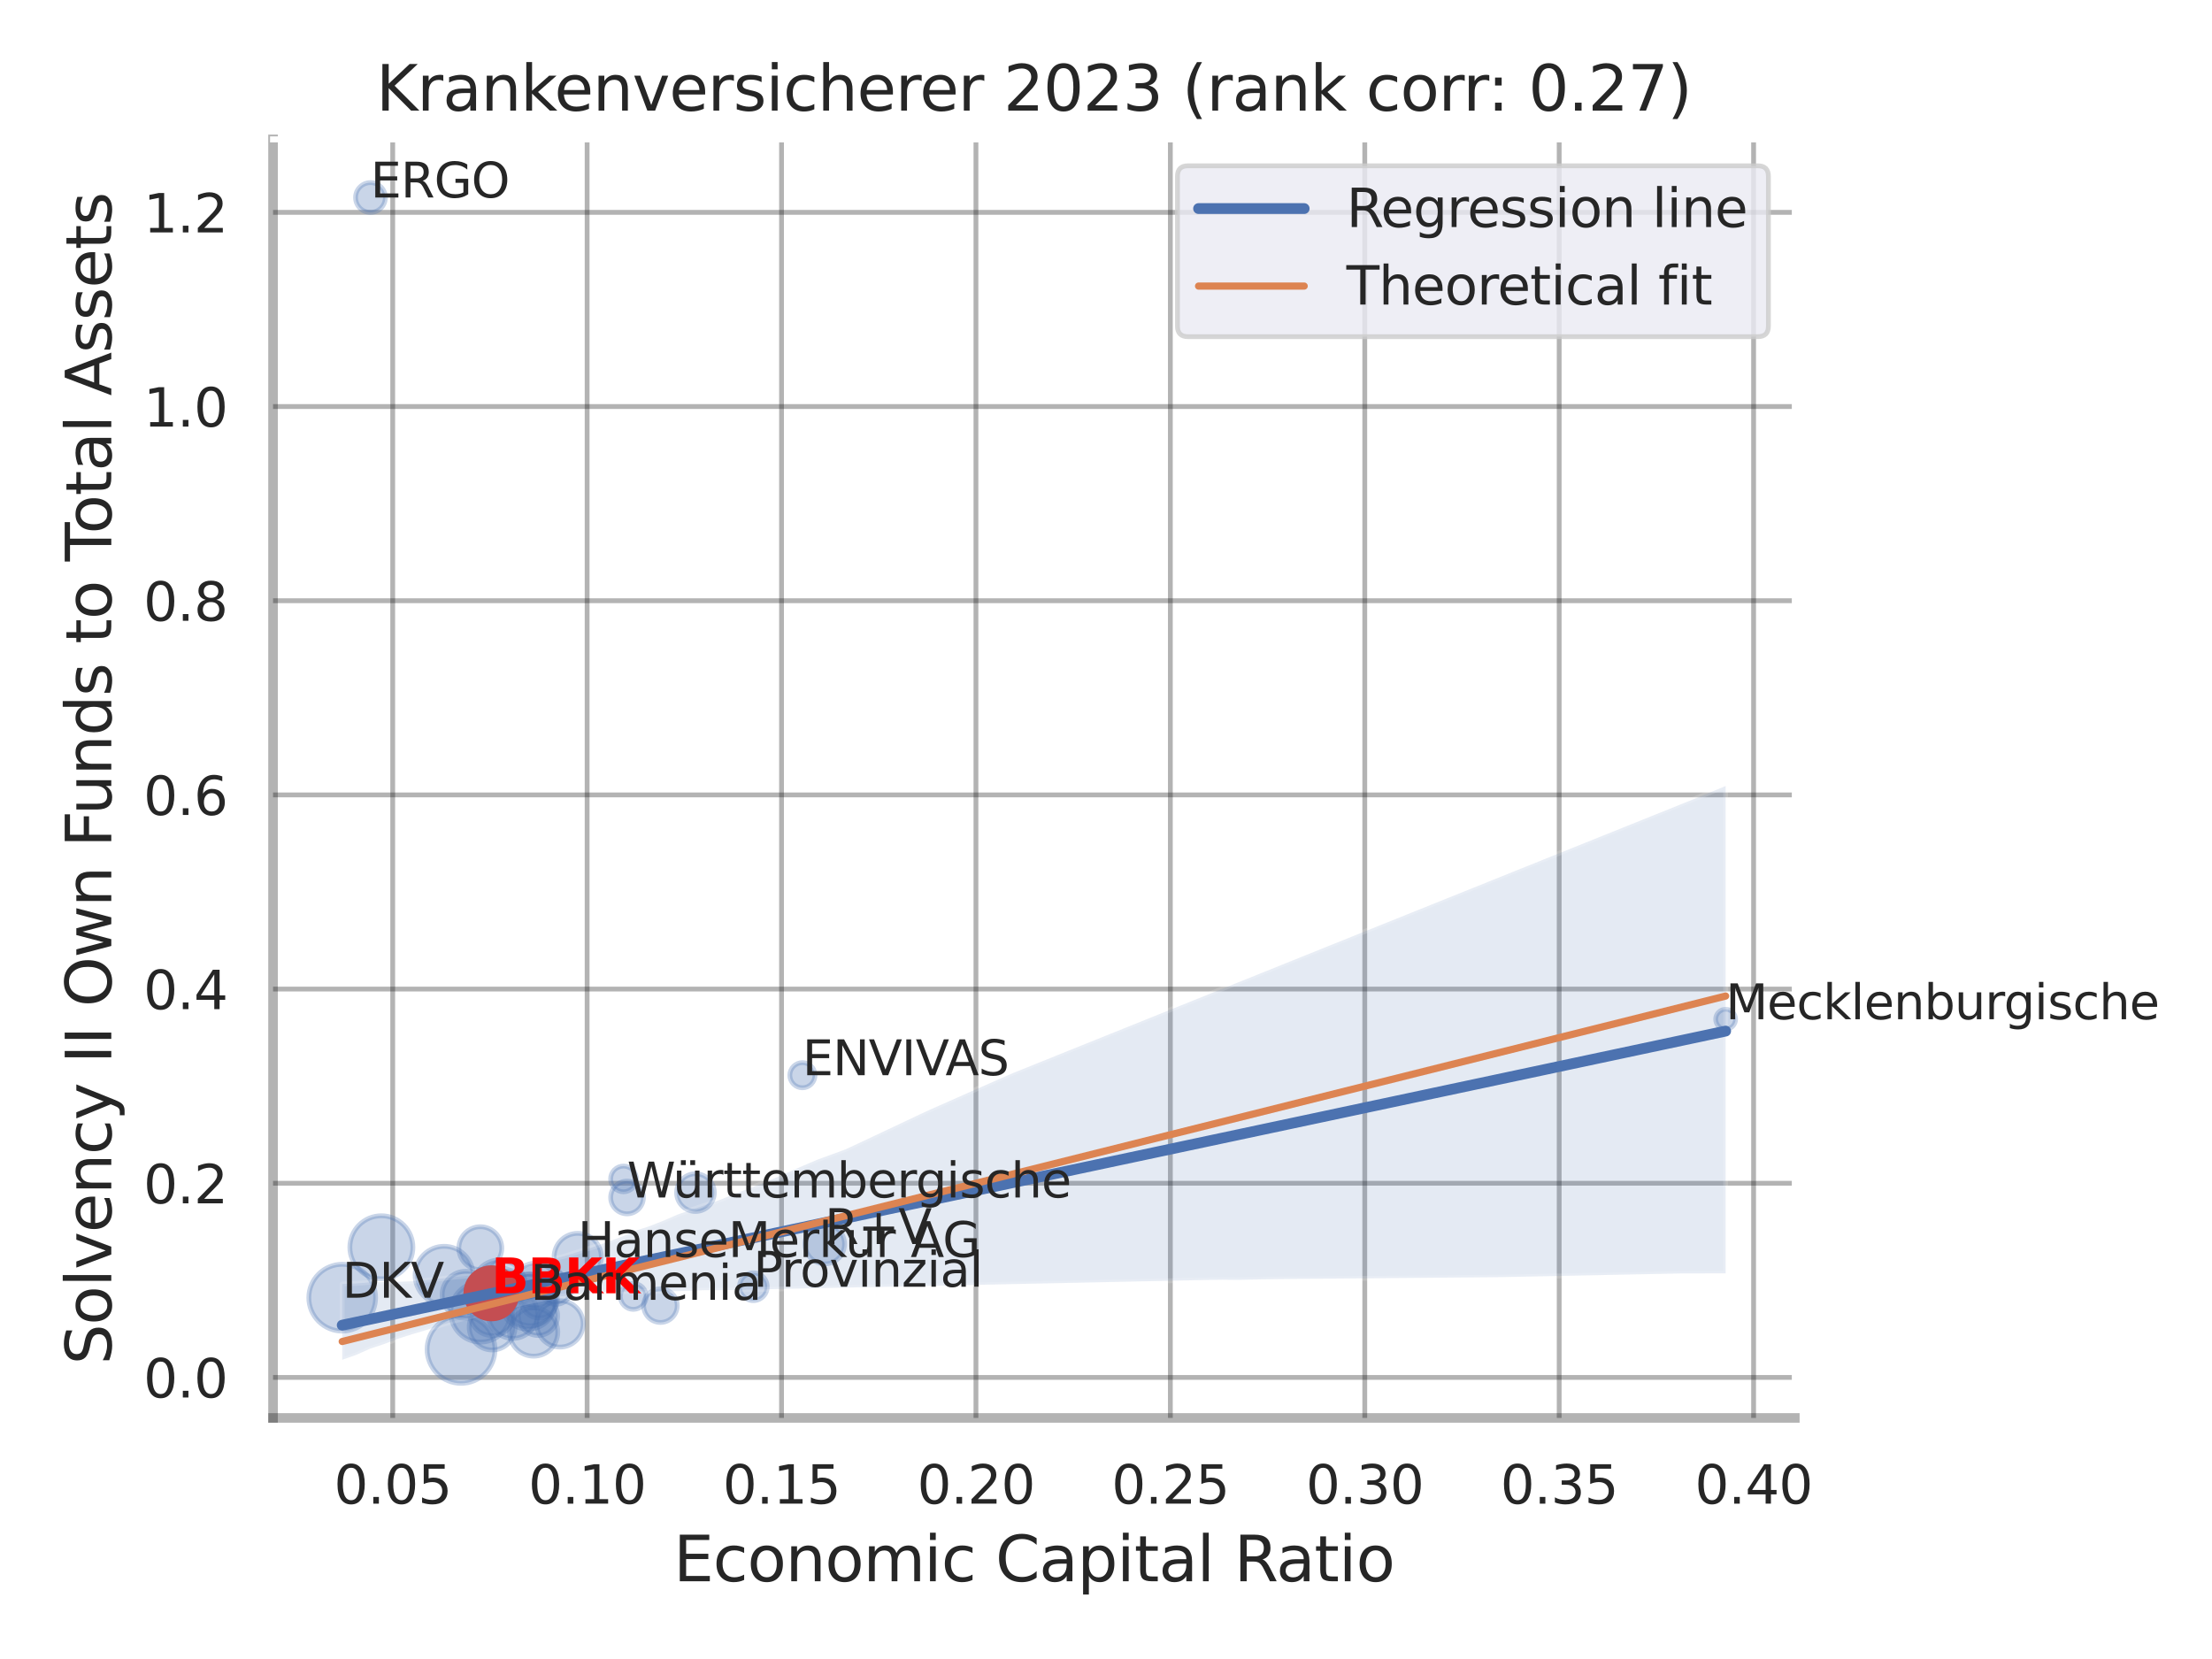 <?xml version="1.0" encoding="utf-8" standalone="no"?>
<!DOCTYPE svg PUBLIC "-//W3C//DTD SVG 1.1//EN"
  "http://www.w3.org/Graphics/SVG/1.1/DTD/svg11.dtd">
<svg xmlns:xlink="http://www.w3.org/1999/xlink" width="460.8pt" height="345.6pt" viewBox="0 0 460.8 345.6" xmlns="http://www.w3.org/2000/svg" version="1.1">
 <defs>
  <style type="text/css">*{stroke-linejoin: round; stroke-linecap: butt}</style>
 </defs>
 <g id="figure_1">
  <g id="patch_1">
   <path d="M 0 345.6 
L 460.8 345.6 
L 460.8 0 
L 0 0 
z
" style="fill: #ffffff"/>
  </g>
  <g id="axes_1">
   <g id="patch_2">
    <path d="M 56.88 295.38 
L 373.893 295.38 
L 373.893 29.04 
L 56.88 29.04 
z
" style="fill: #ffffff"/>
   </g>
   <g id="matplotlib.axis_1">
    <g id="xtick_1">
     <g id="line2d_1">
      <path d="M 81.81 295.38 
L 81.81 29.04 
" clip-path="url(#pfb368ea10a)" style="fill: none; stroke: #000000; stroke-opacity: 0.3; stroke-linecap: round"/>
     </g>
     <g id="text_1">
      <!-- 0.05 -->
      <g style="fill: #262626" transform="translate(69.564 313.238) scale(0.11 -0.11)">
       <defs>
        <path id="DejaVuSans-30" d="M 2034 4250 
Q 1547 4250 1301 3770 
Q 1056 3291 1056 2328 
Q 1056 1369 1301 889 
Q 1547 409 2034 409 
Q 2525 409 2770 889 
Q 3016 1369 3016 2328 
Q 3016 3291 2770 3770 
Q 2525 4250 2034 4250 
z
M 2034 4750 
Q 2819 4750 3233 4129 
Q 3647 3509 3647 2328 
Q 3647 1150 3233 529 
Q 2819 -91 2034 -91 
Q 1250 -91 836 529 
Q 422 1150 422 2328 
Q 422 3509 836 4129 
Q 1250 4750 2034 4750 
z
" transform="scale(0.016)"/>
        <path id="DejaVuSans-2e" d="M 684 794 
L 1344 794 
L 1344 0 
L 684 0 
L 684 794 
z
" transform="scale(0.016)"/>
        <path id="DejaVuSans-35" d="M 691 4666 
L 3169 4666 
L 3169 4134 
L 1269 4134 
L 1269 2991 
Q 1406 3038 1543 3061 
Q 1681 3084 1819 3084 
Q 2600 3084 3056 2656 
Q 3513 2228 3513 1497 
Q 3513 744 3044 326 
Q 2575 -91 1722 -91 
Q 1428 -91 1123 -41 
Q 819 9 494 109 
L 494 744 
Q 775 591 1075 516 
Q 1375 441 1709 441 
Q 2250 441 2565 725 
Q 2881 1009 2881 1497 
Q 2881 1984 2565 2268 
Q 2250 2553 1709 2553 
Q 1456 2553 1204 2497 
Q 953 2441 691 2322 
L 691 4666 
z
" transform="scale(0.016)"/>
       </defs>
       <use xlink:href="#DejaVuSans-30"/>
       <use xlink:href="#DejaVuSans-2e" x="63.623"/>
       <use xlink:href="#DejaVuSans-30" x="95.41"/>
       <use xlink:href="#DejaVuSans-35" x="159.033"/>
      </g>
     </g>
    </g>
    <g id="xtick_2">
     <g id="line2d_2">
      <path d="M 122.309 295.38 
L 122.309 29.04 
" clip-path="url(#pfb368ea10a)" style="fill: none; stroke: #000000; stroke-opacity: 0.3; stroke-linecap: round"/>
     </g>
     <g id="text_2">
      <!-- 0.10 -->
      <g style="fill: #262626" transform="translate(110.063 313.238) scale(0.11 -0.11)">
       <defs>
        <path id="DejaVuSans-31" d="M 794 531 
L 1825 531 
L 1825 4091 
L 703 3866 
L 703 4441 
L 1819 4666 
L 2450 4666 
L 2450 531 
L 3481 531 
L 3481 0 
L 794 0 
L 794 531 
z
" transform="scale(0.016)"/>
       </defs>
       <use xlink:href="#DejaVuSans-30"/>
       <use xlink:href="#DejaVuSans-2e" x="63.623"/>
       <use xlink:href="#DejaVuSans-31" x="95.41"/>
       <use xlink:href="#DejaVuSans-30" x="159.033"/>
      </g>
     </g>
    </g>
    <g id="xtick_3">
     <g id="line2d_3">
      <path d="M 162.808 295.38 
L 162.808 29.04 
" clip-path="url(#pfb368ea10a)" style="fill: none; stroke: #000000; stroke-opacity: 0.3; stroke-linecap: round"/>
     </g>
     <g id="text_3">
      <!-- 0.15 -->
      <g style="fill: #262626" transform="translate(150.562 313.238) scale(0.11 -0.11)">
       <use xlink:href="#DejaVuSans-30"/>
       <use xlink:href="#DejaVuSans-2e" x="63.623"/>
       <use xlink:href="#DejaVuSans-31" x="95.41"/>
       <use xlink:href="#DejaVuSans-35" x="159.033"/>
      </g>
     </g>
    </g>
    <g id="xtick_4">
     <g id="line2d_4">
      <path d="M 203.308 295.38 
L 203.308 29.04 
" clip-path="url(#pfb368ea10a)" style="fill: none; stroke: #000000; stroke-opacity: 0.3; stroke-linecap: round"/>
     </g>
     <g id="text_4">
      <!-- 0.20 -->
      <g style="fill: #262626" transform="translate(191.062 313.238) scale(0.11 -0.11)">
       <defs>
        <path id="DejaVuSans-32" d="M 1228 531 
L 3431 531 
L 3431 0 
L 469 0 
L 469 531 
Q 828 903 1448 1529 
Q 2069 2156 2228 2338 
Q 2531 2678 2651 2914 
Q 2772 3150 2772 3378 
Q 2772 3750 2511 3984 
Q 2250 4219 1831 4219 
Q 1534 4219 1204 4116 
Q 875 4013 500 3803 
L 500 4441 
Q 881 4594 1212 4672 
Q 1544 4750 1819 4750 
Q 2544 4750 2975 4387 
Q 3406 4025 3406 3419 
Q 3406 3131 3298 2873 
Q 3191 2616 2906 2266 
Q 2828 2175 2409 1742 
Q 1991 1309 1228 531 
z
" transform="scale(0.016)"/>
       </defs>
       <use xlink:href="#DejaVuSans-30"/>
       <use xlink:href="#DejaVuSans-2e" x="63.623"/>
       <use xlink:href="#DejaVuSans-32" x="95.41"/>
       <use xlink:href="#DejaVuSans-30" x="159.033"/>
      </g>
     </g>
    </g>
    <g id="xtick_5">
     <g id="line2d_5">
      <path d="M 243.807 295.38 
L 243.807 29.04 
" clip-path="url(#pfb368ea10a)" style="fill: none; stroke: #000000; stroke-opacity: 0.3; stroke-linecap: round"/>
     </g>
     <g id="text_5">
      <!-- 0.25 -->
      <g style="fill: #262626" transform="translate(231.561 313.238) scale(0.11 -0.11)">
       <use xlink:href="#DejaVuSans-30"/>
       <use xlink:href="#DejaVuSans-2e" x="63.623"/>
       <use xlink:href="#DejaVuSans-32" x="95.41"/>
       <use xlink:href="#DejaVuSans-35" x="159.033"/>
      </g>
     </g>
    </g>
    <g id="xtick_6">
     <g id="line2d_6">
      <path d="M 284.306 295.38 
L 284.306 29.04 
" clip-path="url(#pfb368ea10a)" style="fill: none; stroke: #000000; stroke-opacity: 0.3; stroke-linecap: round"/>
     </g>
     <g id="text_6">
      <!-- 0.30 -->
      <g style="fill: #262626" transform="translate(272.06 313.238) scale(0.11 -0.11)">
       <defs>
        <path id="DejaVuSans-33" d="M 2597 2516 
Q 3050 2419 3304 2112 
Q 3559 1806 3559 1356 
Q 3559 666 3084 287 
Q 2609 -91 1734 -91 
Q 1441 -91 1130 -33 
Q 819 25 488 141 
L 488 750 
Q 750 597 1062 519 
Q 1375 441 1716 441 
Q 2309 441 2620 675 
Q 2931 909 2931 1356 
Q 2931 1769 2642 2001 
Q 2353 2234 1838 2234 
L 1294 2234 
L 1294 2753 
L 1863 2753 
Q 2328 2753 2575 2939 
Q 2822 3125 2822 3475 
Q 2822 3834 2567 4026 
Q 2313 4219 1838 4219 
Q 1578 4219 1281 4162 
Q 984 4106 628 3988 
L 628 4550 
Q 988 4650 1302 4700 
Q 1616 4750 1894 4750 
Q 2613 4750 3031 4423 
Q 3450 4097 3450 3541 
Q 3450 3153 3228 2886 
Q 3006 2619 2597 2516 
z
" transform="scale(0.016)"/>
       </defs>
       <use xlink:href="#DejaVuSans-30"/>
       <use xlink:href="#DejaVuSans-2e" x="63.623"/>
       <use xlink:href="#DejaVuSans-33" x="95.41"/>
       <use xlink:href="#DejaVuSans-30" x="159.033"/>
      </g>
     </g>
    </g>
    <g id="xtick_7">
     <g id="line2d_7">
      <path d="M 324.806 295.38 
L 324.806 29.04 
" clip-path="url(#pfb368ea10a)" style="fill: none; stroke: #000000; stroke-opacity: 0.3; stroke-linecap: round"/>
     </g>
     <g id="text_7">
      <!-- 0.35 -->
      <g style="fill: #262626" transform="translate(312.56 313.238) scale(0.11 -0.11)">
       <use xlink:href="#DejaVuSans-30"/>
       <use xlink:href="#DejaVuSans-2e" x="63.623"/>
       <use xlink:href="#DejaVuSans-33" x="95.41"/>
       <use xlink:href="#DejaVuSans-35" x="159.033"/>
      </g>
     </g>
    </g>
    <g id="xtick_8">
     <g id="line2d_8">
      <path d="M 365.305 295.38 
L 365.305 29.04 
" clip-path="url(#pfb368ea10a)" style="fill: none; stroke: #000000; stroke-opacity: 0.3; stroke-linecap: round"/>
     </g>
     <g id="text_8">
      <!-- 0.40 -->
      <g style="fill: #262626" transform="translate(353.059 313.238) scale(0.11 -0.11)">
       <defs>
        <path id="DejaVuSans-34" d="M 2419 4116 
L 825 1625 
L 2419 1625 
L 2419 4116 
z
M 2253 4666 
L 3047 4666 
L 3047 1625 
L 3713 1625 
L 3713 1100 
L 3047 1100 
L 3047 0 
L 2419 0 
L 2419 1100 
L 313 1100 
L 313 1709 
L 2253 4666 
z
" transform="scale(0.016)"/>
       </defs>
       <use xlink:href="#DejaVuSans-30"/>
       <use xlink:href="#DejaVuSans-2e" x="63.623"/>
       <use xlink:href="#DejaVuSans-34" x="95.41"/>
       <use xlink:href="#DejaVuSans-30" x="159.033"/>
      </g>
     </g>
    </g>
    <g id="text_9">
     <!-- Economic Capital Ratio -->
     <g style="fill: #262626" transform="translate(140.312 329.404) scale(0.13 -0.13)">
      <defs>
       <path id="DejaVuSans-45" d="M 628 4666 
L 3578 4666 
L 3578 4134 
L 1259 4134 
L 1259 2753 
L 3481 2753 
L 3481 2222 
L 1259 2222 
L 1259 531 
L 3634 531 
L 3634 0 
L 628 0 
L 628 4666 
z
" transform="scale(0.016)"/>
       <path id="DejaVuSans-63" d="M 3122 3366 
L 3122 2828 
Q 2878 2963 2633 3030 
Q 2388 3097 2138 3097 
Q 1578 3097 1268 2742 
Q 959 2388 959 1747 
Q 959 1106 1268 751 
Q 1578 397 2138 397 
Q 2388 397 2633 464 
Q 2878 531 3122 666 
L 3122 134 
Q 2881 22 2623 -34 
Q 2366 -91 2075 -91 
Q 1284 -91 818 406 
Q 353 903 353 1747 
Q 353 2603 823 3093 
Q 1294 3584 2113 3584 
Q 2378 3584 2631 3529 
Q 2884 3475 3122 3366 
z
" transform="scale(0.016)"/>
       <path id="DejaVuSans-6f" d="M 1959 3097 
Q 1497 3097 1228 2736 
Q 959 2375 959 1747 
Q 959 1119 1226 758 
Q 1494 397 1959 397 
Q 2419 397 2687 759 
Q 2956 1122 2956 1747 
Q 2956 2369 2687 2733 
Q 2419 3097 1959 3097 
z
M 1959 3584 
Q 2709 3584 3137 3096 
Q 3566 2609 3566 1747 
Q 3566 888 3137 398 
Q 2709 -91 1959 -91 
Q 1206 -91 779 398 
Q 353 888 353 1747 
Q 353 2609 779 3096 
Q 1206 3584 1959 3584 
z
" transform="scale(0.016)"/>
       <path id="DejaVuSans-6e" d="M 3513 2113 
L 3513 0 
L 2938 0 
L 2938 2094 
Q 2938 2591 2744 2837 
Q 2550 3084 2163 3084 
Q 1697 3084 1428 2787 
Q 1159 2491 1159 1978 
L 1159 0 
L 581 0 
L 581 3500 
L 1159 3500 
L 1159 2956 
Q 1366 3272 1645 3428 
Q 1925 3584 2291 3584 
Q 2894 3584 3203 3211 
Q 3513 2838 3513 2113 
z
" transform="scale(0.016)"/>
       <path id="DejaVuSans-6d" d="M 3328 2828 
Q 3544 3216 3844 3400 
Q 4144 3584 4550 3584 
Q 5097 3584 5394 3201 
Q 5691 2819 5691 2113 
L 5691 0 
L 5113 0 
L 5113 2094 
Q 5113 2597 4934 2840 
Q 4756 3084 4391 3084 
Q 3944 3084 3684 2787 
Q 3425 2491 3425 1978 
L 3425 0 
L 2847 0 
L 2847 2094 
Q 2847 2600 2669 2842 
Q 2491 3084 2119 3084 
Q 1678 3084 1418 2786 
Q 1159 2488 1159 1978 
L 1159 0 
L 581 0 
L 581 3500 
L 1159 3500 
L 1159 2956 
Q 1356 3278 1631 3431 
Q 1906 3584 2284 3584 
Q 2666 3584 2933 3390 
Q 3200 3197 3328 2828 
z
" transform="scale(0.016)"/>
       <path id="DejaVuSans-69" d="M 603 3500 
L 1178 3500 
L 1178 0 
L 603 0 
L 603 3500 
z
M 603 4863 
L 1178 4863 
L 1178 4134 
L 603 4134 
L 603 4863 
z
" transform="scale(0.016)"/>
       <path id="DejaVuSans-20" transform="scale(0.016)"/>
       <path id="DejaVuSans-43" d="M 4122 4306 
L 4122 3641 
Q 3803 3938 3442 4084 
Q 3081 4231 2675 4231 
Q 1875 4231 1450 3742 
Q 1025 3253 1025 2328 
Q 1025 1406 1450 917 
Q 1875 428 2675 428 
Q 3081 428 3442 575 
Q 3803 722 4122 1019 
L 4122 359 
Q 3791 134 3420 21 
Q 3050 -91 2638 -91 
Q 1578 -91 968 557 
Q 359 1206 359 2328 
Q 359 3453 968 4101 
Q 1578 4750 2638 4750 
Q 3056 4750 3426 4639 
Q 3797 4528 4122 4306 
z
" transform="scale(0.016)"/>
       <path id="DejaVuSans-61" d="M 2194 1759 
Q 1497 1759 1228 1600 
Q 959 1441 959 1056 
Q 959 750 1161 570 
Q 1363 391 1709 391 
Q 2188 391 2477 730 
Q 2766 1069 2766 1631 
L 2766 1759 
L 2194 1759 
z
M 3341 1997 
L 3341 0 
L 2766 0 
L 2766 531 
Q 2569 213 2275 61 
Q 1981 -91 1556 -91 
Q 1019 -91 701 211 
Q 384 513 384 1019 
Q 384 1609 779 1909 
Q 1175 2209 1959 2209 
L 2766 2209 
L 2766 2266 
Q 2766 2663 2505 2880 
Q 2244 3097 1772 3097 
Q 1472 3097 1187 3025 
Q 903 2953 641 2809 
L 641 3341 
Q 956 3463 1253 3523 
Q 1550 3584 1831 3584 
Q 2591 3584 2966 3190 
Q 3341 2797 3341 1997 
z
" transform="scale(0.016)"/>
       <path id="DejaVuSans-70" d="M 1159 525 
L 1159 -1331 
L 581 -1331 
L 581 3500 
L 1159 3500 
L 1159 2969 
Q 1341 3281 1617 3432 
Q 1894 3584 2278 3584 
Q 2916 3584 3314 3078 
Q 3713 2572 3713 1747 
Q 3713 922 3314 415 
Q 2916 -91 2278 -91 
Q 1894 -91 1617 61 
Q 1341 213 1159 525 
z
M 3116 1747 
Q 3116 2381 2855 2742 
Q 2594 3103 2138 3103 
Q 1681 3103 1420 2742 
Q 1159 2381 1159 1747 
Q 1159 1113 1420 752 
Q 1681 391 2138 391 
Q 2594 391 2855 752 
Q 3116 1113 3116 1747 
z
" transform="scale(0.016)"/>
       <path id="DejaVuSans-74" d="M 1172 4494 
L 1172 3500 
L 2356 3500 
L 2356 3053 
L 1172 3053 
L 1172 1153 
Q 1172 725 1289 603 
Q 1406 481 1766 481 
L 2356 481 
L 2356 0 
L 1766 0 
Q 1100 0 847 248 
Q 594 497 594 1153 
L 594 3053 
L 172 3053 
L 172 3500 
L 594 3500 
L 594 4494 
L 1172 4494 
z
" transform="scale(0.016)"/>
       <path id="DejaVuSans-6c" d="M 603 4863 
L 1178 4863 
L 1178 0 
L 603 0 
L 603 4863 
z
" transform="scale(0.016)"/>
       <path id="DejaVuSans-52" d="M 2841 2188 
Q 3044 2119 3236 1894 
Q 3428 1669 3622 1275 
L 4263 0 
L 3584 0 
L 2988 1197 
Q 2756 1666 2539 1819 
Q 2322 1972 1947 1972 
L 1259 1972 
L 1259 0 
L 628 0 
L 628 4666 
L 2053 4666 
Q 2853 4666 3247 4331 
Q 3641 3997 3641 3322 
Q 3641 2881 3436 2590 
Q 3231 2300 2841 2188 
z
M 1259 4147 
L 1259 2491 
L 2053 2491 
Q 2509 2491 2742 2702 
Q 2975 2913 2975 3322 
Q 2975 3731 2742 3939 
Q 2509 4147 2053 4147 
L 1259 4147 
z
" transform="scale(0.016)"/>
      </defs>
      <use xlink:href="#DejaVuSans-45"/>
      <use xlink:href="#DejaVuSans-63" x="63.184"/>
      <use xlink:href="#DejaVuSans-6f" x="118.164"/>
      <use xlink:href="#DejaVuSans-6e" x="179.346"/>
      <use xlink:href="#DejaVuSans-6f" x="242.725"/>
      <use xlink:href="#DejaVuSans-6d" x="303.906"/>
      <use xlink:href="#DejaVuSans-69" x="401.318"/>
      <use xlink:href="#DejaVuSans-63" x="429.102"/>
      <use xlink:href="#DejaVuSans-20" x="484.082"/>
      <use xlink:href="#DejaVuSans-43" x="515.869"/>
      <use xlink:href="#DejaVuSans-61" x="585.693"/>
      <use xlink:href="#DejaVuSans-70" x="646.973"/>
      <use xlink:href="#DejaVuSans-69" x="710.449"/>
      <use xlink:href="#DejaVuSans-74" x="738.232"/>
      <use xlink:href="#DejaVuSans-61" x="777.441"/>
      <use xlink:href="#DejaVuSans-6c" x="838.721"/>
      <use xlink:href="#DejaVuSans-20" x="866.504"/>
      <use xlink:href="#DejaVuSans-52" x="898.291"/>
      <use xlink:href="#DejaVuSans-61" x="965.523"/>
      <use xlink:href="#DejaVuSans-74" x="1026.803"/>
      <use xlink:href="#DejaVuSans-69" x="1066.012"/>
      <use xlink:href="#DejaVuSans-6f" x="1093.795"/>
     </g>
    </g>
   </g>
   <g id="matplotlib.axis_2">
    <g id="ytick_1">
     <g id="line2d_9">
      <path d="M 56.88 286.945 
L 373.893 286.945 
" clip-path="url(#pfb368ea10a)" style="fill: none; stroke: #000000; stroke-opacity: 0.3; stroke-linecap: round"/>
     </g>
     <g id="text_10">
      <!-- 0.0 -->
      <g style="fill: #262626" transform="translate(29.887 291.124) scale(0.11 -0.11)">
       <use xlink:href="#DejaVuSans-30"/>
       <use xlink:href="#DejaVuSans-2e" x="63.623"/>
       <use xlink:href="#DejaVuSans-30" x="95.41"/>
      </g>
     </g>
    </g>
    <g id="ytick_2">
     <g id="line2d_10">
      <path d="M 56.88 246.494 
L 373.893 246.494 
" clip-path="url(#pfb368ea10a)" style="fill: none; stroke: #000000; stroke-opacity: 0.3; stroke-linecap: round"/>
     </g>
     <g id="text_11">
      <!-- 0.2 -->
      <g style="fill: #262626" transform="translate(29.887 250.673) scale(0.11 -0.11)">
       <use xlink:href="#DejaVuSans-30"/>
       <use xlink:href="#DejaVuSans-2e" x="63.623"/>
       <use xlink:href="#DejaVuSans-32" x="95.41"/>
      </g>
     </g>
    </g>
    <g id="ytick_3">
     <g id="line2d_11">
      <path d="M 56.88 206.042 
L 373.893 206.042 
" clip-path="url(#pfb368ea10a)" style="fill: none; stroke: #000000; stroke-opacity: 0.3; stroke-linecap: round"/>
     </g>
     <g id="text_12">
      <!-- 0.4 -->
      <g style="fill: #262626" transform="translate(29.887 210.222) scale(0.11 -0.11)">
       <use xlink:href="#DejaVuSans-30"/>
       <use xlink:href="#DejaVuSans-2e" x="63.623"/>
       <use xlink:href="#DejaVuSans-34" x="95.41"/>
      </g>
     </g>
    </g>
    <g id="ytick_4">
     <g id="line2d_12">
      <path d="M 56.88 165.591 
L 373.893 165.591 
" clip-path="url(#pfb368ea10a)" style="fill: none; stroke: #000000; stroke-opacity: 0.3; stroke-linecap: round"/>
     </g>
     <g id="text_13">
      <!-- 0.6 -->
      <g style="fill: #262626" transform="translate(29.887 169.77) scale(0.11 -0.11)">
       <defs>
        <path id="DejaVuSans-36" d="M 2113 2584 
Q 1688 2584 1439 2293 
Q 1191 2003 1191 1497 
Q 1191 994 1439 701 
Q 1688 409 2113 409 
Q 2538 409 2786 701 
Q 3034 994 3034 1497 
Q 3034 2003 2786 2293 
Q 2538 2584 2113 2584 
z
M 3366 4563 
L 3366 3988 
Q 3128 4100 2886 4159 
Q 2644 4219 2406 4219 
Q 1781 4219 1451 3797 
Q 1122 3375 1075 2522 
Q 1259 2794 1537 2939 
Q 1816 3084 2150 3084 
Q 2853 3084 3261 2657 
Q 3669 2231 3669 1497 
Q 3669 778 3244 343 
Q 2819 -91 2113 -91 
Q 1303 -91 875 529 
Q 447 1150 447 2328 
Q 447 3434 972 4092 
Q 1497 4750 2381 4750 
Q 2619 4750 2861 4703 
Q 3103 4656 3366 4563 
z
" transform="scale(0.016)"/>
       </defs>
       <use xlink:href="#DejaVuSans-30"/>
       <use xlink:href="#DejaVuSans-2e" x="63.623"/>
       <use xlink:href="#DejaVuSans-36" x="95.41"/>
      </g>
     </g>
    </g>
    <g id="ytick_5">
     <g id="line2d_13">
      <path d="M 56.88 125.14 
L 373.893 125.14 
" clip-path="url(#pfb368ea10a)" style="fill: none; stroke: #000000; stroke-opacity: 0.3; stroke-linecap: round"/>
     </g>
     <g id="text_14">
      <!-- 0.8 -->
      <g style="fill: #262626" transform="translate(29.887 129.319) scale(0.11 -0.11)">
       <defs>
        <path id="DejaVuSans-38" d="M 2034 2216 
Q 1584 2216 1326 1975 
Q 1069 1734 1069 1313 
Q 1069 891 1326 650 
Q 1584 409 2034 409 
Q 2484 409 2743 651 
Q 3003 894 3003 1313 
Q 3003 1734 2745 1975 
Q 2488 2216 2034 2216 
z
M 1403 2484 
Q 997 2584 770 2862 
Q 544 3141 544 3541 
Q 544 4100 942 4425 
Q 1341 4750 2034 4750 
Q 2731 4750 3128 4425 
Q 3525 4100 3525 3541 
Q 3525 3141 3298 2862 
Q 3072 2584 2669 2484 
Q 3125 2378 3379 2068 
Q 3634 1759 3634 1313 
Q 3634 634 3220 271 
Q 2806 -91 2034 -91 
Q 1263 -91 848 271 
Q 434 634 434 1313 
Q 434 1759 690 2068 
Q 947 2378 1403 2484 
z
M 1172 3481 
Q 1172 3119 1398 2916 
Q 1625 2713 2034 2713 
Q 2441 2713 2670 2916 
Q 2900 3119 2900 3481 
Q 2900 3844 2670 4047 
Q 2441 4250 2034 4250 
Q 1625 4250 1398 4047 
Q 1172 3844 1172 3481 
z
" transform="scale(0.016)"/>
       </defs>
       <use xlink:href="#DejaVuSans-30"/>
       <use xlink:href="#DejaVuSans-2e" x="63.623"/>
       <use xlink:href="#DejaVuSans-38" x="95.41"/>
      </g>
     </g>
    </g>
    <g id="ytick_6">
     <g id="line2d_14">
      <path d="M 56.88 84.689 
L 373.893 84.689 
" clip-path="url(#pfb368ea10a)" style="fill: none; stroke: #000000; stroke-opacity: 0.3; stroke-linecap: round"/>
     </g>
     <g id="text_15">
      <!-- 1.0 -->
      <g style="fill: #262626" transform="translate(29.887 88.868) scale(0.11 -0.11)">
       <use xlink:href="#DejaVuSans-31"/>
       <use xlink:href="#DejaVuSans-2e" x="63.623"/>
       <use xlink:href="#DejaVuSans-30" x="95.41"/>
      </g>
     </g>
    </g>
    <g id="ytick_7">
     <g id="line2d_15">
      <path d="M 56.88 44.237 
L 373.893 44.237 
" clip-path="url(#pfb368ea10a)" style="fill: none; stroke: #000000; stroke-opacity: 0.3; stroke-linecap: round"/>
     </g>
     <g id="text_16">
      <!-- 1.2 -->
      <g style="fill: #262626" transform="translate(29.887 48.416) scale(0.11 -0.11)">
       <use xlink:href="#DejaVuSans-31"/>
       <use xlink:href="#DejaVuSans-2e" x="63.623"/>
       <use xlink:href="#DejaVuSans-32" x="95.41"/>
      </g>
     </g>
    </g>
    <g id="text_17">
     <!-- Solvency II Own Funds to Total Assets -->
     <g style="fill: #262626" transform="translate(23.183 284.278) rotate(-90) scale(0.13 -0.13)">
      <defs>
       <path id="DejaVuSans-53" d="M 3425 4513 
L 3425 3897 
Q 3066 4069 2747 4153 
Q 2428 4238 2131 4238 
Q 1616 4238 1336 4038 
Q 1056 3838 1056 3469 
Q 1056 3159 1242 3001 
Q 1428 2844 1947 2747 
L 2328 2669 
Q 3034 2534 3370 2195 
Q 3706 1856 3706 1288 
Q 3706 609 3251 259 
Q 2797 -91 1919 -91 
Q 1588 -91 1214 -16 
Q 841 59 441 206 
L 441 856 
Q 825 641 1194 531 
Q 1563 422 1919 422 
Q 2459 422 2753 634 
Q 3047 847 3047 1241 
Q 3047 1584 2836 1778 
Q 2625 1972 2144 2069 
L 1759 2144 
Q 1053 2284 737 2584 
Q 422 2884 422 3419 
Q 422 4038 858 4394 
Q 1294 4750 2059 4750 
Q 2388 4750 2728 4690 
Q 3069 4631 3425 4513 
z
" transform="scale(0.016)"/>
       <path id="DejaVuSans-76" d="M 191 3500 
L 800 3500 
L 1894 563 
L 2988 3500 
L 3597 3500 
L 2284 0 
L 1503 0 
L 191 3500 
z
" transform="scale(0.016)"/>
       <path id="DejaVuSans-65" d="M 3597 1894 
L 3597 1613 
L 953 1613 
Q 991 1019 1311 708 
Q 1631 397 2203 397 
Q 2534 397 2845 478 
Q 3156 559 3463 722 
L 3463 178 
Q 3153 47 2828 -22 
Q 2503 -91 2169 -91 
Q 1331 -91 842 396 
Q 353 884 353 1716 
Q 353 2575 817 3079 
Q 1281 3584 2069 3584 
Q 2775 3584 3186 3129 
Q 3597 2675 3597 1894 
z
M 3022 2063 
Q 3016 2534 2758 2815 
Q 2500 3097 2075 3097 
Q 1594 3097 1305 2825 
Q 1016 2553 972 2059 
L 3022 2063 
z
" transform="scale(0.016)"/>
       <path id="DejaVuSans-79" d="M 2059 -325 
Q 1816 -950 1584 -1140 
Q 1353 -1331 966 -1331 
L 506 -1331 
L 506 -850 
L 844 -850 
Q 1081 -850 1212 -737 
Q 1344 -625 1503 -206 
L 1606 56 
L 191 3500 
L 800 3500 
L 1894 763 
L 2988 3500 
L 3597 3500 
L 2059 -325 
z
" transform="scale(0.016)"/>
       <path id="DejaVuSans-49" d="M 628 4666 
L 1259 4666 
L 1259 0 
L 628 0 
L 628 4666 
z
" transform="scale(0.016)"/>
       <path id="DejaVuSans-4f" d="M 2522 4238 
Q 1834 4238 1429 3725 
Q 1025 3213 1025 2328 
Q 1025 1447 1429 934 
Q 1834 422 2522 422 
Q 3209 422 3611 934 
Q 4013 1447 4013 2328 
Q 4013 3213 3611 3725 
Q 3209 4238 2522 4238 
z
M 2522 4750 
Q 3503 4750 4090 4092 
Q 4678 3434 4678 2328 
Q 4678 1225 4090 567 
Q 3503 -91 2522 -91 
Q 1538 -91 948 565 
Q 359 1222 359 2328 
Q 359 3434 948 4092 
Q 1538 4750 2522 4750 
z
" transform="scale(0.016)"/>
       <path id="DejaVuSans-77" d="M 269 3500 
L 844 3500 
L 1563 769 
L 2278 3500 
L 2956 3500 
L 3675 769 
L 4391 3500 
L 4966 3500 
L 4050 0 
L 3372 0 
L 2619 2869 
L 1863 0 
L 1184 0 
L 269 3500 
z
" transform="scale(0.016)"/>
       <path id="DejaVuSans-46" d="M 628 4666 
L 3309 4666 
L 3309 4134 
L 1259 4134 
L 1259 2759 
L 3109 2759 
L 3109 2228 
L 1259 2228 
L 1259 0 
L 628 0 
L 628 4666 
z
" transform="scale(0.016)"/>
       <path id="DejaVuSans-75" d="M 544 1381 
L 544 3500 
L 1119 3500 
L 1119 1403 
Q 1119 906 1312 657 
Q 1506 409 1894 409 
Q 2359 409 2629 706 
Q 2900 1003 2900 1516 
L 2900 3500 
L 3475 3500 
L 3475 0 
L 2900 0 
L 2900 538 
Q 2691 219 2414 64 
Q 2138 -91 1772 -91 
Q 1169 -91 856 284 
Q 544 659 544 1381 
z
M 1991 3584 
L 1991 3584 
z
" transform="scale(0.016)"/>
       <path id="DejaVuSans-64" d="M 2906 2969 
L 2906 4863 
L 3481 4863 
L 3481 0 
L 2906 0 
L 2906 525 
Q 2725 213 2448 61 
Q 2172 -91 1784 -91 
Q 1150 -91 751 415 
Q 353 922 353 1747 
Q 353 2572 751 3078 
Q 1150 3584 1784 3584 
Q 2172 3584 2448 3432 
Q 2725 3281 2906 2969 
z
M 947 1747 
Q 947 1113 1208 752 
Q 1469 391 1925 391 
Q 2381 391 2643 752 
Q 2906 1113 2906 1747 
Q 2906 2381 2643 2742 
Q 2381 3103 1925 3103 
Q 1469 3103 1208 2742 
Q 947 2381 947 1747 
z
" transform="scale(0.016)"/>
       <path id="DejaVuSans-73" d="M 2834 3397 
L 2834 2853 
Q 2591 2978 2328 3040 
Q 2066 3103 1784 3103 
Q 1356 3103 1142 2972 
Q 928 2841 928 2578 
Q 928 2378 1081 2264 
Q 1234 2150 1697 2047 
L 1894 2003 
Q 2506 1872 2764 1633 
Q 3022 1394 3022 966 
Q 3022 478 2636 193 
Q 2250 -91 1575 -91 
Q 1294 -91 989 -36 
Q 684 19 347 128 
L 347 722 
Q 666 556 975 473 
Q 1284 391 1588 391 
Q 1994 391 2212 530 
Q 2431 669 2431 922 
Q 2431 1156 2273 1281 
Q 2116 1406 1581 1522 
L 1381 1569 
Q 847 1681 609 1914 
Q 372 2147 372 2553 
Q 372 3047 722 3315 
Q 1072 3584 1716 3584 
Q 2034 3584 2315 3537 
Q 2597 3491 2834 3397 
z
" transform="scale(0.016)"/>
       <path id="DejaVuSans-54" d="M -19 4666 
L 3928 4666 
L 3928 4134 
L 2272 4134 
L 2272 0 
L 1638 0 
L 1638 4134 
L -19 4134 
L -19 4666 
z
" transform="scale(0.016)"/>
       <path id="DejaVuSans-41" d="M 2188 4044 
L 1331 1722 
L 3047 1722 
L 2188 4044 
z
M 1831 4666 
L 2547 4666 
L 4325 0 
L 3669 0 
L 3244 1197 
L 1141 1197 
L 716 0 
L 50 0 
L 1831 4666 
z
" transform="scale(0.016)"/>
      </defs>
      <use xlink:href="#DejaVuSans-53"/>
      <use xlink:href="#DejaVuSans-6f" x="63.477"/>
      <use xlink:href="#DejaVuSans-6c" x="124.658"/>
      <use xlink:href="#DejaVuSans-76" x="152.441"/>
      <use xlink:href="#DejaVuSans-65" x="211.621"/>
      <use xlink:href="#DejaVuSans-6e" x="273.145"/>
      <use xlink:href="#DejaVuSans-63" x="336.523"/>
      <use xlink:href="#DejaVuSans-79" x="391.504"/>
      <use xlink:href="#DejaVuSans-20" x="450.684"/>
      <use xlink:href="#DejaVuSans-49" x="482.471"/>
      <use xlink:href="#DejaVuSans-49" x="511.963"/>
      <use xlink:href="#DejaVuSans-20" x="541.455"/>
      <use xlink:href="#DejaVuSans-4f" x="573.242"/>
      <use xlink:href="#DejaVuSans-77" x="651.953"/>
      <use xlink:href="#DejaVuSans-6e" x="733.74"/>
      <use xlink:href="#DejaVuSans-20" x="797.119"/>
      <use xlink:href="#DejaVuSans-46" x="828.906"/>
      <use xlink:href="#DejaVuSans-75" x="880.926"/>
      <use xlink:href="#DejaVuSans-6e" x="944.305"/>
      <use xlink:href="#DejaVuSans-64" x="1007.684"/>
      <use xlink:href="#DejaVuSans-73" x="1071.16"/>
      <use xlink:href="#DejaVuSans-20" x="1123.26"/>
      <use xlink:href="#DejaVuSans-74" x="1155.047"/>
      <use xlink:href="#DejaVuSans-6f" x="1194.256"/>
      <use xlink:href="#DejaVuSans-20" x="1255.438"/>
      <use xlink:href="#DejaVuSans-54" x="1287.225"/>
      <use xlink:href="#DejaVuSans-6f" x="1331.309"/>
      <use xlink:href="#DejaVuSans-74" x="1392.49"/>
      <use xlink:href="#DejaVuSans-61" x="1431.699"/>
      <use xlink:href="#DejaVuSans-6c" x="1492.979"/>
      <use xlink:href="#DejaVuSans-20" x="1520.762"/>
      <use xlink:href="#DejaVuSans-41" x="1552.549"/>
      <use xlink:href="#DejaVuSans-73" x="1620.957"/>
      <use xlink:href="#DejaVuSans-73" x="1673.057"/>
      <use xlink:href="#DejaVuSans-65" x="1725.156"/>
      <use xlink:href="#DejaVuSans-74" x="1786.68"/>
      <use xlink:href="#DejaVuSans-73" x="1825.889"/>
     </g>
    </g>
   </g>
   <g id="PathCollection_1">
    <path d="M 104.031 273.447 
C 105.486 273.447 106.881 272.869 107.91 271.84 
C 108.939 270.812 109.517 269.417 109.517 267.962 
C 109.517 266.507 108.939 265.112 107.91 264.083 
C 106.881 263.054 105.486 262.477 104.031 262.477 
C 102.577 262.477 101.181 263.054 100.153 264.083 
C 99.124 265.112 98.546 266.507 98.546 267.962 
C 98.546 269.417 99.124 270.812 100.153 271.84 
C 101.181 272.869 102.577 273.447 104.031 273.447 
z
" clip-path="url(#pfb368ea10a)" style="fill: #4c72b0; fill-opacity: 0.3; stroke: #4c72b0; stroke-opacity: 0.3"/>
    <path d="M 100.106 279.581 
C 101.757 279.581 103.34 278.925 104.507 277.758 
C 105.674 276.591 106.33 275.008 106.33 273.357 
C 106.33 271.707 105.674 270.124 104.507 268.957 
C 103.34 267.79 101.757 267.134 100.106 267.134 
C 98.456 267.134 96.873 267.79 95.706 268.957 
C 94.538 270.124 93.883 271.707 93.883 273.357 
C 93.883 275.008 94.538 276.591 95.706 277.758 
C 96.873 278.925 98.456 279.581 100.106 279.581 
z
" clip-path="url(#pfb368ea10a)" style="fill: #4c72b0; fill-opacity: 0.3; stroke: #4c72b0; stroke-opacity: 0.3"/>
    <path d="M 109.996 276.89 
C 111.512 276.89 112.966 276.287 114.038 275.216 
C 115.109 274.144 115.712 272.69 115.712 271.174 
C 115.712 269.658 115.109 268.205 114.038 267.133 
C 112.966 266.061 111.512 265.459 109.996 265.459 
C 108.481 265.459 107.027 266.061 105.955 267.133 
C 104.883 268.205 104.281 269.658 104.281 271.174 
C 104.281 272.69 104.883 274.144 105.955 275.216 
C 107.027 276.287 108.481 276.89 109.996 276.89 
z
" clip-path="url(#pfb368ea10a)" style="fill: #4c72b0; fill-opacity: 0.3; stroke: #4c72b0; stroke-opacity: 0.3"/>
    <path d="M 96.992 274.607 
C 98.288 274.607 99.53 274.092 100.446 273.176 
C 101.362 272.26 101.877 271.017 101.877 269.721 
C 101.877 268.426 101.362 267.183 100.446 266.267 
C 99.53 265.351 98.288 264.836 96.992 264.836 
C 95.696 264.836 94.454 265.351 93.538 266.267 
C 92.622 267.183 92.107 268.426 92.107 269.721 
C 92.107 271.017 92.622 272.26 93.538 273.176 
C 94.454 274.092 95.696 274.607 96.992 274.607 
z
" clip-path="url(#pfb368ea10a)" style="fill: #4c72b0; fill-opacity: 0.3; stroke: #4c72b0; stroke-opacity: 0.3"/>
    <path d="M 96.046 288.175 
C 97.921 288.175 99.72 287.43 101.046 286.104 
C 102.372 284.778 103.117 282.979 103.117 281.104 
C 103.117 279.228 102.372 277.43 101.046 276.104 
C 99.72 274.778 97.921 274.032 96.046 274.032 
C 94.171 274.032 92.372 274.778 91.046 276.104 
C 89.72 277.43 88.975 279.228 88.975 281.104 
C 88.975 282.979 89.72 284.778 91.046 286.104 
C 92.372 287.43 94.171 288.175 96.046 288.175 
z
" clip-path="url(#pfb368ea10a)" style="fill: #4c72b0; fill-opacity: 0.3; stroke: #4c72b0; stroke-opacity: 0.3"/>
    <path d="M 79.449 266.398 
C 81.19 266.398 82.861 265.707 84.092 264.475 
C 85.323 263.244 86.015 261.573 86.015 259.832 
C 86.015 258.091 85.323 256.42 84.092 255.189 
C 82.861 253.957 81.19 253.266 79.449 253.266 
C 77.707 253.266 76.037 253.957 74.806 255.189 
C 73.574 256.42 72.882 258.091 72.882 259.832 
C 72.882 261.573 73.574 263.244 74.806 264.475 
C 76.037 265.707 77.707 266.398 79.449 266.398 
z
" clip-path="url(#pfb368ea10a)" style="fill: #4c72b0; fill-opacity: 0.3; stroke: #4c72b0; stroke-opacity: 0.3"/>
    <path d="M 100.059 264.495 
C 101.245 264.495 102.383 264.024 103.221 263.185 
C 104.06 262.347 104.531 261.209 104.531 260.024 
C 104.531 258.838 104.06 257.7 103.221 256.862 
C 102.383 256.023 101.245 255.552 100.059 255.552 
C 98.873 255.552 97.736 256.023 96.897 256.862 
C 96.059 257.7 95.588 258.838 95.588 260.024 
C 95.588 261.209 96.059 262.347 96.897 263.185 
C 97.736 264.024 98.873 264.495 100.059 264.495 
z
" clip-path="url(#pfb368ea10a)" style="fill: #4c72b0; fill-opacity: 0.3; stroke: #4c72b0; stroke-opacity: 0.3"/>
    <path d="M 102.524 281.227 
C 103.793 281.227 105.01 280.723 105.907 279.825 
C 106.804 278.928 107.308 277.711 107.308 276.442 
C 107.308 275.173 106.804 273.956 105.907 273.059 
C 105.01 272.162 103.793 271.658 102.524 271.658 
C 101.255 271.658 100.038 272.162 99.141 273.059 
C 98.244 273.956 97.739 275.173 97.739 276.442 
C 97.739 277.711 98.244 278.928 99.141 279.825 
C 100.038 280.723 101.255 281.227 102.524 281.227 
z
" clip-path="url(#pfb368ea10a)" style="fill: #4c72b0; fill-opacity: 0.3; stroke: #4c72b0; stroke-opacity: 0.3"/>
    <path d="M 106.83 278.817 
C 108.196 278.817 109.507 278.274 110.474 277.308 
C 111.44 276.341 111.983 275.03 111.983 273.664 
C 111.983 272.297 111.44 270.986 110.474 270.019 
C 109.507 269.053 108.196 268.51 106.83 268.51 
C 105.463 268.51 104.152 269.053 103.185 270.019 
C 102.219 270.986 101.676 272.297 101.676 273.664 
C 101.676 275.03 102.219 276.341 103.185 277.308 
C 104.152 278.274 105.463 278.817 106.83 278.817 
z
" clip-path="url(#pfb368ea10a)" style="fill: #4c72b0; fill-opacity: 0.3; stroke: #4c72b0; stroke-opacity: 0.3"/>
    <path d="M 71.29 277.291 
C 73.135 277.291 74.905 276.557 76.209 275.253 
C 77.514 273.948 78.247 272.178 78.247 270.333 
C 78.247 268.488 77.514 266.718 76.209 265.413 
C 74.905 264.109 73.135 263.376 71.29 263.376 
C 69.445 263.376 67.675 264.109 66.37 265.413 
C 65.065 266.718 64.332 268.488 64.332 270.333 
C 64.332 272.178 65.065 273.948 66.37 275.253 
C 67.675 276.557 69.445 277.291 71.29 277.291 
z
" clip-path="url(#pfb368ea10a)" style="fill: #4c72b0; fill-opacity: 0.3; stroke: #4c72b0; stroke-opacity: 0.3"/>
    <path d="M 111.485 272.43 
C 112.713 272.43 113.892 271.942 114.76 271.073 
C 115.629 270.205 116.117 269.026 116.117 267.798 
C 116.117 266.57 115.629 265.391 114.76 264.523 
C 113.892 263.654 112.713 263.166 111.485 263.166 
C 110.256 263.166 109.078 263.654 108.209 264.523 
C 107.341 265.391 106.853 266.57 106.853 267.798 
C 106.853 269.026 107.341 270.205 108.209 271.073 
C 109.078 271.942 110.256 272.43 111.485 272.43 
z
" clip-path="url(#pfb368ea10a)" style="fill: #4c72b0; fill-opacity: 0.3; stroke: #4c72b0; stroke-opacity: 0.3"/>
    <path d="M 92.522 271.711 
C 94.125 271.711 95.662 271.074 96.795 269.94 
C 97.929 268.807 98.566 267.27 98.566 265.667 
C 98.566 264.064 97.929 262.526 96.795 261.393 
C 95.662 260.259 94.125 259.623 92.522 259.623 
C 90.919 259.623 89.381 260.259 88.248 261.393 
C 87.114 262.526 86.478 264.064 86.478 265.667 
C 86.478 267.27 87.114 268.807 88.248 269.94 
C 89.381 271.074 90.919 271.711 92.522 271.711 
z
" clip-path="url(#pfb368ea10a)" style="fill: #4c72b0; fill-opacity: 0.3; stroke: #4c72b0; stroke-opacity: 0.3"/>
    <path d="M 104.213 273.36 
C 105.435 273.36 106.607 272.874 107.471 272.01 
C 108.335 271.146 108.82 269.974 108.82 268.752 
C 108.82 267.53 108.335 266.358 107.471 265.494 
C 106.607 264.63 105.435 264.145 104.213 264.145 
C 102.991 264.145 101.819 264.63 100.955 265.494 
C 100.091 266.358 99.605 267.53 99.605 268.752 
C 99.605 269.974 100.091 271.146 100.955 272.01 
C 101.819 272.874 102.991 273.36 104.213 273.36 
z
" clip-path="url(#pfb368ea10a)" style="fill: #4c72b0; fill-opacity: 0.3; stroke: #4c72b0; stroke-opacity: 0.3"/>
    <path d="M 112.083 278.201 
C 113.166 278.201 114.206 277.771 114.972 277.004 
C 115.739 276.238 116.169 275.198 116.169 274.115 
C 116.169 273.031 115.739 271.991 114.972 271.225 
C 114.206 270.459 113.166 270.028 112.083 270.028 
C 110.999 270.028 109.959 270.459 109.193 271.225 
C 108.427 271.991 107.996 273.031 107.996 274.115 
C 107.996 275.198 108.427 276.238 109.193 277.004 
C 109.959 277.771 110.999 278.201 112.083 278.201 
z
" clip-path="url(#pfb368ea10a)" style="fill: #4c72b0; fill-opacity: 0.3; stroke: #4c72b0; stroke-opacity: 0.3"/>
    <path d="M 144.88 252.369 
C 145.921 252.369 146.92 251.955 147.657 251.218 
C 148.394 250.482 148.807 249.483 148.807 248.441 
C 148.807 247.399 148.394 246.4 147.657 245.664 
C 146.92 244.927 145.921 244.513 144.88 244.513 
C 143.838 244.513 142.839 244.927 142.102 245.664 
C 141.366 246.4 140.952 247.399 140.952 248.441 
C 140.952 249.483 141.366 250.482 142.102 251.218 
C 142.839 251.955 143.838 252.369 144.88 252.369 
z
" clip-path="url(#pfb368ea10a)" style="fill: #4c72b0; fill-opacity: 0.3; stroke: #4c72b0; stroke-opacity: 0.3"/>
    <path d="M 171.811 263.283 
C 172.906 263.283 173.956 262.848 174.73 262.074 
C 175.504 261.3 175.939 260.249 175.939 259.154 
C 175.939 258.059 175.504 257.009 174.73 256.235 
C 173.956 255.46 172.906 255.025 171.811 255.025 
C 170.716 255.025 169.665 255.46 168.891 256.235 
C 168.117 257.009 167.682 258.059 167.682 259.154 
C 167.682 260.249 168.117 261.3 168.891 262.074 
C 169.665 262.848 170.716 263.283 171.811 263.283 
z
" clip-path="url(#pfb368ea10a)" style="fill: #4c72b0; fill-opacity: 0.3; stroke: #4c72b0; stroke-opacity: 0.3"/>
    <path d="M 111.175 282.515 
C 112.508 282.515 113.786 281.985 114.729 281.043 
C 115.671 280.101 116.2 278.822 116.2 277.49 
C 116.2 276.157 115.671 274.879 114.729 273.937 
C 113.786 272.994 112.508 272.465 111.175 272.465 
C 109.843 272.465 108.565 272.994 107.622 273.937 
C 106.68 274.879 106.15 276.157 106.15 277.49 
C 106.15 278.822 106.68 280.101 107.622 281.043 
C 108.565 281.985 109.843 282.515 111.175 282.515 
z
" clip-path="url(#pfb368ea10a)" style="fill: #4c72b0; fill-opacity: 0.3; stroke: #4c72b0; stroke-opacity: 0.3"/>
    <path d="M 131.927 272.762 
C 132.643 272.762 133.33 272.477 133.837 271.971 
C 134.343 271.464 134.628 270.777 134.628 270.061 
C 134.628 269.345 134.343 268.658 133.837 268.152 
C 133.33 267.645 132.643 267.361 131.927 267.361 
C 131.211 267.361 130.524 267.645 130.018 268.152 
C 129.512 268.658 129.227 269.345 129.227 270.061 
C 129.227 270.777 129.512 271.464 130.018 271.971 
C 130.524 272.477 131.211 272.762 131.927 272.762 
z
" clip-path="url(#pfb368ea10a)" style="fill: #4c72b0; fill-opacity: 0.3; stroke: #4c72b0; stroke-opacity: 0.3"/>
    <path d="M 116.655 280.62 
C 117.936 280.62 119.165 280.111 120.071 279.205 
C 120.978 278.299 121.487 277.07 121.487 275.788 
C 121.487 274.507 120.978 273.278 120.071 272.371 
C 119.165 271.465 117.936 270.956 116.655 270.956 
C 115.373 270.956 114.144 271.465 113.238 272.371 
C 112.332 273.278 111.823 274.507 111.823 275.788 
C 111.823 277.07 112.332 278.299 113.238 279.205 
C 114.144 280.111 115.373 280.62 116.655 280.62 
z
" clip-path="url(#pfb368ea10a)" style="fill: #4c72b0; fill-opacity: 0.3; stroke: #4c72b0; stroke-opacity: 0.3"/>
    <path d="M 167.158 226.607 
C 167.853 226.607 168.52 226.331 169.012 225.839 
C 169.504 225.347 169.78 224.68 169.78 223.985 
C 169.78 223.29 169.504 222.623 169.012 222.131 
C 168.52 221.639 167.853 221.363 167.158 221.363 
C 166.463 221.363 165.796 221.639 165.304 222.131 
C 164.812 222.623 164.536 223.29 164.536 223.985 
C 164.536 224.68 164.812 225.347 165.304 225.839 
C 165.796 226.331 166.463 226.607 167.158 226.607 
z
" clip-path="url(#pfb368ea10a)" style="fill: #4c72b0; fill-opacity: 0.3; stroke: #4c72b0; stroke-opacity: 0.3"/>
    <path d="M 137.577 275.486 
C 138.506 275.486 139.397 275.117 140.053 274.46 
C 140.71 273.803 141.079 272.913 141.079 271.984 
C 141.079 271.055 140.71 270.165 140.053 269.508 
C 139.397 268.851 138.506 268.482 137.577 268.482 
C 136.649 268.482 135.758 268.851 135.101 269.508 
C 134.445 270.165 134.076 271.055 134.076 271.984 
C 134.076 272.913 134.445 273.803 135.101 274.46 
C 135.758 275.117 136.649 275.486 137.577 275.486 
z
" clip-path="url(#pfb368ea10a)" style="fill: #4c72b0; fill-opacity: 0.3; stroke: #4c72b0; stroke-opacity: 0.3"/>
    <path d="M 77.175 44.251 
C 77.999 44.251 78.788 43.924 79.371 43.341 
C 79.953 42.759 80.28 41.97 80.28 41.146 
C 80.28 40.323 79.953 39.533 79.371 38.951 
C 78.788 38.369 77.999 38.042 77.175 38.042 
C 76.352 38.042 75.563 38.369 74.98 38.951 
C 74.398 39.533 74.071 40.323 74.071 41.146 
C 74.071 41.97 74.398 42.759 74.98 43.341 
C 75.563 43.924 76.352 44.251 77.175 44.251 
z
" clip-path="url(#pfb368ea10a)" style="fill: #4c72b0; fill-opacity: 0.3; stroke: #4c72b0; stroke-opacity: 0.3"/>
    <path d="M 129.888 248.274 
C 130.599 248.274 131.28 247.992 131.783 247.489 
C 132.286 246.986 132.568 246.304 132.568 245.593 
C 132.568 244.883 132.286 244.201 131.783 243.698 
C 131.28 243.195 130.599 242.913 129.888 242.913 
C 129.177 242.913 128.495 243.195 127.992 243.698 
C 127.49 244.201 127.207 244.883 127.207 245.593 
C 127.207 246.304 127.49 246.986 127.992 247.489 
C 128.495 247.992 129.177 248.274 129.888 248.274 
z
" clip-path="url(#pfb368ea10a)" style="fill: #4c72b0; fill-opacity: 0.3; stroke: #4c72b0; stroke-opacity: 0.3"/>
    <path d="M 102.372 274.743 
C 103.784 274.743 105.138 274.182 106.137 273.183 
C 107.136 272.185 107.697 270.83 107.697 269.418 
C 107.697 268.005 107.136 266.651 106.137 265.652 
C 105.138 264.653 103.784 264.092 102.372 264.092 
C 100.959 264.092 99.605 264.653 98.606 265.652 
C 97.607 266.651 97.046 268.005 97.046 269.418 
C 97.046 270.83 97.607 272.185 98.606 273.183 
C 99.605 274.182 100.959 274.743 102.372 274.743 
z
" clip-path="url(#pfb368ea10a)" style="fill: #4c72b0; fill-opacity: 0.3; stroke: #4c72b0; stroke-opacity: 0.3"/>
    <path d="M 156.933 270.937 
C 157.7 270.937 158.436 270.632 158.978 270.09 
C 159.521 269.548 159.825 268.812 159.825 268.045 
C 159.825 267.278 159.521 266.542 158.978 266 
C 158.436 265.458 157.7 265.153 156.933 265.153 
C 156.166 265.153 155.431 265.458 154.888 266 
C 154.346 266.542 154.041 267.278 154.041 268.045 
C 154.041 268.812 154.346 269.548 154.888 270.09 
C 155.431 270.632 156.166 270.937 156.933 270.937 
z
" clip-path="url(#pfb368ea10a)" style="fill: #4c72b0; fill-opacity: 0.3; stroke: #4c72b0; stroke-opacity: 0.3"/>
    <path d="M 130.625 252.867 
C 131.529 252.867 132.397 252.507 133.036 251.868 
C 133.675 251.229 134.035 250.361 134.035 249.457 
C 134.035 248.553 133.675 247.686 133.036 247.046 
C 132.397 246.407 131.529 246.048 130.625 246.048 
C 129.721 246.048 128.854 246.407 128.214 247.046 
C 127.575 247.686 127.216 248.553 127.216 249.457 
C 127.216 250.361 127.575 251.229 128.214 251.868 
C 128.854 252.507 129.721 252.867 130.625 252.867 
z
" clip-path="url(#pfb368ea10a)" style="fill: #4c72b0; fill-opacity: 0.3; stroke: #4c72b0; stroke-opacity: 0.3"/>
    <path d="M 359.483 214.395 
C 360.032 214.395 360.559 214.177 360.948 213.788 
C 361.336 213.4 361.555 212.873 361.555 212.324 
C 361.555 211.774 361.336 211.247 360.948 210.859 
C 360.559 210.47 360.032 210.252 359.483 210.252 
C 358.934 210.252 358.407 210.47 358.018 210.859 
C 357.63 211.247 357.411 211.774 357.411 212.324 
C 357.411 212.873 357.63 213.4 358.018 213.788 
C 358.407 214.177 358.934 214.395 359.483 214.395 
z
" clip-path="url(#pfb368ea10a)" style="fill: #4c72b0; fill-opacity: 0.3; stroke: #4c72b0; stroke-opacity: 0.3"/>
    <path d="M 112.327 274.561 
C 113.332 274.561 114.296 274.162 115.006 273.451 
C 115.716 272.741 116.116 271.777 116.116 270.773 
C 116.116 269.768 115.716 268.804 115.006 268.094 
C 114.296 267.383 113.332 266.984 112.327 266.984 
C 111.322 266.984 110.359 267.383 109.648 268.094 
C 108.938 268.804 108.539 269.768 108.539 270.773 
C 108.539 271.777 108.938 272.741 109.648 273.451 
C 110.359 274.162 111.322 274.561 112.327 274.561 
z
" clip-path="url(#pfb368ea10a)" style="fill: #4c72b0; fill-opacity: 0.3; stroke: #4c72b0; stroke-opacity: 0.3"/>
    <path d="M 115.791 271.726 
C 116.649 271.726 117.472 271.385 118.078 270.779 
C 118.685 270.172 119.026 269.349 119.026 268.491 
C 119.026 267.633 118.685 266.81 118.078 266.204 
C 117.472 265.597 116.649 265.256 115.791 265.256 
C 114.933 265.256 114.11 265.597 113.503 266.204 
C 112.897 266.81 112.556 267.633 112.556 268.491 
C 112.556 269.349 112.897 270.172 113.503 270.779 
C 114.11 271.385 114.933 271.726 115.791 271.726 
z
" clip-path="url(#pfb368ea10a)" style="fill: #4c72b0; fill-opacity: 0.3; stroke: #4c72b0; stroke-opacity: 0.3"/>
    <path d="M 120.348 266.774 
C 121.653 266.774 122.905 266.255 123.828 265.333 
C 124.751 264.41 125.27 263.158 125.27 261.852 
C 125.27 260.547 124.751 259.295 123.828 258.372 
C 122.905 257.449 121.653 256.931 120.348 256.931 
C 119.043 256.931 117.791 257.449 116.868 258.372 
C 115.945 259.295 115.427 260.547 115.427 261.852 
C 115.427 263.158 115.945 264.41 116.868 265.333 
C 117.791 266.255 119.043 266.774 120.348 266.774 
z
" clip-path="url(#pfb368ea10a)" style="fill: #4c72b0; fill-opacity: 0.3; stroke: #4c72b0; stroke-opacity: 0.3"/>
    <path d="M 102.544 278.239 
C 103.79 278.239 104.986 277.744 105.867 276.862 
C 106.748 275.981 107.243 274.786 107.243 273.54 
C 107.243 272.293 106.748 271.098 105.867 270.217 
C 104.986 269.335 103.79 268.84 102.544 268.84 
C 101.298 268.84 100.102 269.335 99.221 270.217 
C 98.34 271.098 97.845 272.293 97.845 273.54 
C 97.845 274.786 98.34 275.981 99.221 276.862 
C 100.102 277.744 101.298 278.239 102.544 278.239 
z
" clip-path="url(#pfb368ea10a)" style="fill: #4c72b0; fill-opacity: 0.3; stroke: #4c72b0; stroke-opacity: 0.3"/>
    <path d="M 110.494 276.173 
C 111.925 276.173 113.298 275.604 114.311 274.592 
C 115.323 273.58 115.891 272.207 115.891 270.775 
C 115.891 269.344 115.323 267.971 114.311 266.959 
C 113.298 265.947 111.925 265.378 110.494 265.378 
C 109.063 265.378 107.69 265.947 106.677 266.959 
C 105.665 267.971 105.097 269.344 105.097 270.775 
C 105.097 272.207 105.665 273.58 106.677 274.592 
C 107.69 275.604 109.063 276.173 110.494 276.173 
z
" clip-path="url(#pfb368ea10a)" style="fill: #4c72b0; fill-opacity: 0.3; stroke: #4c72b0; stroke-opacity: 0.3"/>
   </g>
   <g id="PolyCollection_1">
    <defs>
     <path id="m4cff681e31" d="M 71.29 -78.128 
L 71.29 -62.326 
L 74.201 -63.356 
L 77.112 -64.648 
L 80.023 -65.61 
L 82.934 -66.729 
L 85.845 -67.654 
L 88.756 -68.512 
L 91.667 -69.495 
L 94.578 -70.397 
L 97.489 -71.14 
L 100.4 -71.913 
L 103.311 -72.698 
L 106.222 -73.444 
L 109.133 -74.18 
L 112.044 -74.802 
L 114.955 -75.357 
L 117.866 -75.659 
L 120.777 -75.961 
L 123.688 -76.233 
L 126.6 -76.454 
L 129.511 -76.533 
L 132.422 -76.568 
L 135.333 -76.583 
L 138.244 -76.599 
L 141.155 -76.633 
L 144.066 -76.734 
L 146.977 -76.84 
L 149.888 -76.832 
L 152.799 -76.874 
L 155.71 -76.936 
L 158.621 -76.998 
L 161.532 -77.06 
L 164.443 -77.121 
L 167.354 -77.183 
L 170.265 -77.245 
L 173.176 -77.306 
L 176.087 -77.368 
L 178.998 -77.43 
L 181.909 -77.476 
L 184.82 -77.536 
L 187.731 -77.596 
L 190.642 -77.659 
L 193.554 -77.722 
L 196.465 -77.786 
L 199.376 -77.85 
L 202.287 -77.913 
L 205.198 -77.977 
L 208.109 -78.04 
L 211.02 -78.102 
L 213.931 -78.164 
L 216.842 -78.225 
L 219.753 -78.287 
L 222.664 -78.349 
L 225.575 -78.411 
L 228.486 -78.473 
L 231.397 -78.535 
L 234.308 -78.597 
L 237.219 -78.659 
L 240.13 -78.721 
L 243.041 -78.782 
L 245.952 -78.844 
L 248.863 -78.906 
L 251.774 -78.968 
L 254.685 -79.007 
L 257.597 -78.97 
L 260.508 -79.031 
L 263.419 -79.099 
L 266.33 -79.143 
L 269.241 -79.169 
L 272.152 -79.195 
L 275.063 -79.221 
L 277.974 -79.247 
L 280.885 -79.273 
L 283.796 -79.299 
L 286.707 -79.315 
L 289.618 -79.348 
L 292.529 -79.371 
L 295.44 -79.394 
L 298.351 -79.42 
L 301.262 -79.446 
L 304.173 -79.472 
L 307.084 -79.497 
L 309.995 -79.523 
L 312.906 -79.555 
L 315.817 -79.615 
L 318.728 -79.674 
L 321.639 -79.734 
L 324.551 -79.793 
L 327.462 -79.853 
L 330.373 -79.912 
L 333.284 -79.972 
L 336.195 -80.031 
L 339.106 -80.091 
L 342.017 -80.15 
L 344.928 -80.21 
L 347.839 -80.269 
L 350.75 -80.322 
L 353.661 -80.329 
L 356.572 -80.336 
L 359.483 -80.343 
L 359.483 -181.868 
L 359.483 -181.868 
L 356.572 -180.657 
L 353.661 -179.456 
L 350.75 -178.285 
L 347.839 -177.115 
L 344.928 -175.944 
L 342.017 -174.773 
L 339.106 -173.603 
L 336.195 -172.432 
L 333.284 -171.261 
L 330.373 -170.09 
L 327.462 -168.92 
L 324.551 -167.749 
L 321.639 -166.578 
L 318.728 -165.407 
L 315.817 -164.237 
L 312.906 -163.066 
L 309.995 -161.895 
L 307.084 -160.725 
L 304.173 -159.554 
L 301.262 -158.383 
L 298.351 -157.212 
L 295.44 -156.042 
L 292.529 -154.871 
L 289.618 -153.7 
L 286.707 -152.53 
L 283.796 -151.359 
L 280.885 -150.188 
L 277.974 -149.017 
L 275.063 -147.847 
L 272.152 -146.675 
L 269.241 -145.502 
L 266.33 -144.33 
L 263.419 -143.158 
L 260.508 -141.986 
L 257.597 -140.814 
L 254.685 -139.642 
L 251.774 -138.469 
L 248.863 -137.297 
L 245.952 -136.125 
L 243.041 -134.953 
L 240.13 -133.781 
L 237.219 -132.609 
L 234.308 -131.437 
L 231.397 -130.264 
L 228.486 -129.092 
L 225.575 -127.92 
L 222.664 -126.748 
L 219.753 -125.576 
L 216.842 -124.404 
L 213.931 -123.231 
L 211.02 -122.059 
L 208.109 -120.788 
L 205.198 -119.504 
L 202.287 -118.219 
L 199.376 -116.93 
L 196.465 -115.641 
L 193.554 -114.351 
L 190.642 -112.99 
L 187.731 -111.616 
L 184.82 -110.242 
L 181.909 -108.868 
L 178.998 -107.495 
L 176.087 -106.146 
L 173.176 -105.081 
L 170.265 -104.017 
L 167.354 -102.774 
L 164.443 -101.493 
L 161.532 -100.211 
L 158.621 -99.011 
L 155.71 -97.901 
L 152.799 -96.79 
L 149.888 -95.609 
L 146.977 -94.584 
L 144.066 -93.609 
L 141.155 -92.581 
L 138.244 -91.321 
L 135.333 -90.171 
L 132.422 -89.232 
L 129.511 -87.965 
L 126.6 -86.907 
L 123.688 -85.842 
L 120.777 -84.942 
L 117.866 -84.01 
L 114.955 -83.243 
L 112.044 -82.544 
L 109.133 -81.955 
L 106.222 -81.39 
L 103.311 -80.844 
L 100.4 -80.296 
L 97.489 -79.819 
L 94.578 -79.544 
L 91.667 -79.222 
L 88.756 -78.889 
L 85.845 -78.687 
L 82.934 -78.577 
L 80.023 -78.525 
L 77.112 -78.467 
L 74.201 -78.24 
L 71.29 -78.128 
z
" style="stroke: #ffffff; stroke-opacity: 0.15"/>
    </defs>
    <g clip-path="url(#pfb368ea10a)">
     <use xlink:href="#m4cff681e31" x="0" y="345.6" style="fill: #4c72b0; fill-opacity: 0.15; stroke: #ffffff; stroke-opacity: 0.15"/>
    </g>
   </g>
   <g id="PathCollection_2">
    <defs>
     <path id="mc58f19f3de" d="M 0 5.325 
C 1.412 5.325 2.767 4.764 3.766 3.766 
C 4.764 2.767 5.325 1.412 5.325 0 
C 5.325 -1.412 4.764 -2.767 3.766 -3.766 
C 2.767 -4.764 1.412 -5.325 0 -5.325 
C -1.412 -5.325 -2.767 -4.764 -3.766 -3.766 
C -4.764 -2.767 -5.325 -1.412 -5.325 0 
C -5.325 1.412 -4.764 2.767 -3.766 3.766 
C -2.767 4.764 -1.412 5.325 0 5.325 
z
" style="stroke: #c44e52"/>
    </defs>
    <g clip-path="url(#pfb368ea10a)">
     <use xlink:href="#mc58f19f3de" x="102.372" y="269.418" style="fill: #c44e52; stroke: #c44e52"/>
    </g>
   </g>
   <g id="line2d_16">
    <path d="M 71.29 276.061 
L 74.201 275.442 
L 77.112 274.823 
L 80.023 274.205 
L 82.934 273.586 
L 85.845 272.967 
L 88.756 272.348 
L 91.667 271.729 
L 94.578 271.11 
L 97.489 270.491 
L 100.4 269.873 
L 103.311 269.254 
L 106.222 268.635 
L 109.133 268.016 
L 112.044 267.397 
L 114.955 266.778 
L 117.866 266.16 
L 120.777 265.541 
L 123.688 264.922 
L 126.6 264.303 
L 129.511 263.684 
L 132.422 263.065 
L 135.333 262.446 
L 138.244 261.828 
L 141.155 261.209 
L 144.066 260.59 
L 146.977 259.971 
L 149.888 259.352 
L 152.799 258.733 
L 155.71 258.115 
L 158.621 257.496 
L 161.532 256.877 
L 164.443 256.258 
L 167.354 255.639 
L 170.265 255.02 
L 173.176 254.401 
L 176.087 253.783 
L 178.998 253.164 
L 181.909 252.545 
L 184.82 251.926 
L 187.731 251.307 
L 190.642 250.688 
L 193.554 250.07 
L 196.465 249.451 
L 199.376 248.832 
L 202.287 248.213 
L 205.198 247.594 
L 208.109 246.975 
L 211.02 246.356 
L 213.931 245.738 
L 216.842 245.119 
L 219.753 244.5 
L 222.664 243.881 
L 225.575 243.262 
L 228.486 242.643 
L 231.397 242.025 
L 234.308 241.406 
L 237.219 240.787 
L 240.13 240.168 
L 243.041 239.549 
L 245.952 238.93 
L 248.863 238.311 
L 251.774 237.693 
L 254.685 237.074 
L 257.597 236.455 
L 260.508 235.836 
L 263.419 235.217 
L 266.33 234.598 
L 269.241 233.98 
L 272.152 233.361 
L 275.063 232.742 
L 277.974 232.123 
L 280.885 231.504 
L 283.796 230.885 
L 286.707 230.266 
L 289.618 229.648 
L 292.529 229.029 
L 295.44 228.41 
L 298.351 227.791 
L 301.262 227.172 
L 304.173 226.553 
L 307.084 225.935 
L 309.995 225.316 
L 312.906 224.697 
L 315.817 224.078 
L 318.728 223.459 
L 321.639 222.84 
L 324.551 222.221 
L 327.462 221.603 
L 330.373 220.984 
L 333.284 220.365 
L 336.195 219.746 
L 339.106 219.127 
L 342.017 218.508 
L 344.928 217.889 
L 347.839 217.271 
L 350.75 216.652 
L 353.661 216.033 
L 356.572 215.414 
L 359.483 214.795 
" clip-path="url(#pfb368ea10a)" style="fill: none; stroke: #4c72b0; stroke-width: 2.25; stroke-linecap: round"/>
   </g>
   <g id="line2d_17">
    <path d="M 104.031 271.283 
L 100.106 272.263 
L 109.996 269.794 
L 96.992 273.041 
L 96.046 273.277 
L 79.449 277.422 
L 100.059 272.275 
L 102.524 271.66 
L 106.83 270.585 
L 71.29 279.459 
L 111.485 269.422 
L 92.522 274.157 
L 104.213 271.238 
L 112.083 269.273 
L 144.88 261.083 
L 171.811 254.359 
L 111.175 269.5 
L 131.927 264.318 
L 116.655 268.131 
L 167.158 255.52 
L 137.577 262.907 
L 77.175 277.989 
L 129.888 264.827 
L 102.372 271.698 
L 156.933 258.074 
L 130.625 264.643 
L 359.483 207.496 
L 112.327 269.212 
L 115.791 268.347 
L 120.348 267.209 
L 102.544 271.655 
L 110.494 269.67 
" clip-path="url(#pfb368ea10a)" style="fill: none; stroke: #dd8452; stroke-width: 1.5; stroke-linecap: round"/>
   </g>
   <g id="patch_3">
    <path d="M 56.88 295.38 
L 56.88 29.04 
" style="fill: none; opacity: 0.3; stroke: #000000; stroke-width: 2; stroke-linejoin: miter; stroke-linecap: square"/>
   </g>
   <g id="patch_4">
    <path d="M 373.893 295.38 
L 373.893 29.04 
" style="fill: none; stroke: #ffffff; stroke-width: 1.25; stroke-linejoin: miter; stroke-linecap: square"/>
   </g>
   <g id="patch_5">
    <path d="M 56.88 295.38 
L 373.893 295.38 
" style="fill: none; opacity: 0.3; stroke: #000000; stroke-width: 2; stroke-linejoin: miter; stroke-linecap: square"/>
   </g>
   <g id="patch_6">
    <path d="M 56.88 29.04 
L 373.893 29.04 
" style="fill: none; stroke: #ffffff; stroke-width: 1.25; stroke-linejoin: miter; stroke-linecap: square"/>
   </g>
   <g id="text_18">
    <!-- DKV -->
    <g style="fill: #262626" transform="translate(71.29 270.333) scale(0.1 -0.1)">
     <defs>
      <path id="DejaVuSans-44" d="M 1259 4147 
L 1259 519 
L 2022 519 
Q 2988 519 3436 956 
Q 3884 1394 3884 2338 
Q 3884 3275 3436 3711 
Q 2988 4147 2022 4147 
L 1259 4147 
z
M 628 4666 
L 1925 4666 
Q 3281 4666 3915 4102 
Q 4550 3538 4550 2338 
Q 4550 1131 3912 565 
Q 3275 0 1925 0 
L 628 0 
L 628 4666 
z
" transform="scale(0.016)"/>
      <path id="DejaVuSans-4b" d="M 628 4666 
L 1259 4666 
L 1259 2694 
L 3353 4666 
L 4166 4666 
L 1850 2491 
L 4331 0 
L 3500 0 
L 1259 2247 
L 1259 0 
L 628 0 
L 628 4666 
z
" transform="scale(0.016)"/>
      <path id="DejaVuSans-56" d="M 1831 0 
L 50 4666 
L 709 4666 
L 2188 738 
L 3669 4666 
L 4325 4666 
L 2547 0 
L 1831 0 
z
" transform="scale(0.016)"/>
     </defs>
     <use xlink:href="#DejaVuSans-44"/>
     <use xlink:href="#DejaVuSans-4b" x="77.002"/>
     <use xlink:href="#DejaVuSans-56" x="142.578"/>
    </g>
   </g>
   <g id="text_19">
    <!-- R+V -->
    <g style="fill: #262626" transform="translate(171.811 259.154) scale(0.1 -0.1)">
     <defs>
      <path id="DejaVuSans-2b" d="M 2944 4013 
L 2944 2272 
L 4684 2272 
L 4684 1741 
L 2944 1741 
L 2944 0 
L 2419 0 
L 2419 1741 
L 678 1741 
L 678 2272 
L 2419 2272 
L 2419 4013 
L 2944 4013 
z
" transform="scale(0.016)"/>
     </defs>
     <use xlink:href="#DejaVuSans-52"/>
     <use xlink:href="#DejaVuSans-2b" x="69.482"/>
     <use xlink:href="#DejaVuSans-56" x="153.271"/>
    </g>
   </g>
   <g id="text_20">
    <!-- ENVIVAS -->
    <g style="fill: #262626" transform="translate(167.158 223.985) scale(0.1 -0.1)">
     <defs>
      <path id="DejaVuSans-4e" d="M 628 4666 
L 1478 4666 
L 3547 763 
L 3547 4666 
L 4159 4666 
L 4159 0 
L 3309 0 
L 1241 3903 
L 1241 0 
L 628 0 
L 628 4666 
z
" transform="scale(0.016)"/>
     </defs>
     <use xlink:href="#DejaVuSans-45"/>
     <use xlink:href="#DejaVuSans-4e" x="63.184"/>
     <use xlink:href="#DejaVuSans-56" x="137.988"/>
     <use xlink:href="#DejaVuSans-49" x="206.396"/>
     <use xlink:href="#DejaVuSans-56" x="235.889"/>
     <use xlink:href="#DejaVuSans-41" x="297.922"/>
     <use xlink:href="#DejaVuSans-53" x="366.33"/>
    </g>
   </g>
   <g id="text_21">
    <!-- ERGO -->
    <g style="fill: #262626" transform="translate(77.175 41.146) scale(0.1 -0.1)">
     <defs>
      <path id="DejaVuSans-47" d="M 3809 666 
L 3809 1919 
L 2778 1919 
L 2778 2438 
L 4434 2438 
L 4434 434 
Q 4069 175 3628 42 
Q 3188 -91 2688 -91 
Q 1594 -91 976 548 
Q 359 1188 359 2328 
Q 359 3472 976 4111 
Q 1594 4750 2688 4750 
Q 3144 4750 3555 4637 
Q 3966 4525 4313 4306 
L 4313 3634 
Q 3963 3931 3569 4081 
Q 3175 4231 2741 4231 
Q 1884 4231 1454 3753 
Q 1025 3275 1025 2328 
Q 1025 1384 1454 906 
Q 1884 428 2741 428 
Q 3075 428 3337 486 
Q 3600 544 3809 666 
z
" transform="scale(0.016)"/>
     </defs>
     <use xlink:href="#DejaVuSans-45"/>
     <use xlink:href="#DejaVuSans-52" x="63.184"/>
     <use xlink:href="#DejaVuSans-47" x="132.666"/>
     <use xlink:href="#DejaVuSans-4f" x="210.156"/>
    </g>
   </g>
   <g id="text_22">
    <!-- BBKK -->
    <g style="fill: #ff0000" transform="translate(102.372 269.418) scale(0.1 -0.1)">
     <defs>
      <path id="DejaVuSans-Bold-42" d="M 2456 2859 
Q 2741 2859 2887 2984 
Q 3034 3109 3034 3353 
Q 3034 3594 2887 3720 
Q 2741 3847 2456 3847 
L 1791 3847 
L 1791 2859 
L 2456 2859 
z
M 2497 819 
Q 2859 819 3042 972 
Q 3225 1125 3225 1434 
Q 3225 1738 3044 1889 
Q 2863 2041 2497 2041 
L 1791 2041 
L 1791 819 
L 2497 819 
z
M 3616 2497 
Q 4003 2384 4215 2081 
Q 4428 1778 4428 1338 
Q 4428 663 3972 331 
Q 3516 0 2584 0 
L 588 0 
L 588 4666 
L 2394 4666 
Q 3366 4666 3802 4372 
Q 4238 4078 4238 3431 
Q 4238 3091 4078 2852 
Q 3919 2613 3616 2497 
z
" transform="scale(0.016)"/>
      <path id="DejaVuSans-Bold-4b" d="M 588 4666 
L 1791 4666 
L 1791 2963 
L 3525 4666 
L 4922 4666 
L 2675 2456 
L 5153 0 
L 3647 0 
L 1791 1838 
L 1791 0 
L 588 0 
L 588 4666 
z
" transform="scale(0.016)"/>
     </defs>
     <use xlink:href="#DejaVuSans-Bold-42"/>
     <use xlink:href="#DejaVuSans-Bold-42" x="76.221"/>
     <use xlink:href="#DejaVuSans-Bold-4b" x="152.441"/>
     <use xlink:href="#DejaVuSans-Bold-4b" x="229.932"/>
    </g>
   </g>
   <g id="text_23">
    <!-- Provinzial -->
    <g style="fill: #262626" transform="translate(156.933 268.045) scale(0.1 -0.1)">
     <defs>
      <path id="DejaVuSans-50" d="M 1259 4147 
L 1259 2394 
L 2053 2394 
Q 2494 2394 2734 2622 
Q 2975 2850 2975 3272 
Q 2975 3691 2734 3919 
Q 2494 4147 2053 4147 
L 1259 4147 
z
M 628 4666 
L 2053 4666 
Q 2838 4666 3239 4311 
Q 3641 3956 3641 3272 
Q 3641 2581 3239 2228 
Q 2838 1875 2053 1875 
L 1259 1875 
L 1259 0 
L 628 0 
L 628 4666 
z
" transform="scale(0.016)"/>
      <path id="DejaVuSans-72" d="M 2631 2963 
Q 2534 3019 2420 3045 
Q 2306 3072 2169 3072 
Q 1681 3072 1420 2755 
Q 1159 2438 1159 1844 
L 1159 0 
L 581 0 
L 581 3500 
L 1159 3500 
L 1159 2956 
Q 1341 3275 1631 3429 
Q 1922 3584 2338 3584 
Q 2397 3584 2469 3576 
Q 2541 3569 2628 3553 
L 2631 2963 
z
" transform="scale(0.016)"/>
      <path id="DejaVuSans-7a" d="M 353 3500 
L 3084 3500 
L 3084 2975 
L 922 459 
L 3084 459 
L 3084 0 
L 275 0 
L 275 525 
L 2438 3041 
L 353 3041 
L 353 3500 
z
" transform="scale(0.016)"/>
     </defs>
     <use xlink:href="#DejaVuSans-50"/>
     <use xlink:href="#DejaVuSans-72" x="58.553"/>
     <use xlink:href="#DejaVuSans-6f" x="97.416"/>
     <use xlink:href="#DejaVuSans-76" x="158.598"/>
     <use xlink:href="#DejaVuSans-69" x="217.777"/>
     <use xlink:href="#DejaVuSans-6e" x="245.561"/>
     <use xlink:href="#DejaVuSans-7a" x="308.939"/>
     <use xlink:href="#DejaVuSans-69" x="361.43"/>
     <use xlink:href="#DejaVuSans-61" x="389.213"/>
     <use xlink:href="#DejaVuSans-6c" x="450.492"/>
    </g>
   </g>
   <g id="text_24">
    <!-- Württembergische -->
    <g style="fill: #262626" transform="translate(130.625 249.457) scale(0.1 -0.1)">
     <defs>
      <path id="DejaVuSans-57" d="M 213 4666 
L 850 4666 
L 1831 722 
L 2809 4666 
L 3519 4666 
L 4500 722 
L 5478 4666 
L 6119 4666 
L 4947 0 
L 4153 0 
L 3169 4050 
L 2175 0 
L 1381 0 
L 213 4666 
z
" transform="scale(0.016)"/>
      <path id="DejaVuSans-fc" d="M 544 1381 
L 544 3500 
L 1119 3500 
L 1119 1403 
Q 1119 906 1312 657 
Q 1506 409 1894 409 
Q 2359 409 2629 706 
Q 2900 1003 2900 1516 
L 2900 3500 
L 3475 3500 
L 3475 0 
L 2900 0 
L 2900 538 
Q 2691 219 2414 64 
Q 2138 -91 1772 -91 
Q 1169 -91 856 284 
Q 544 659 544 1381 
z
M 1991 3584 
L 1991 3584 
z
M 2278 4850 
L 2912 4850 
L 2912 4219 
L 2278 4219 
L 2278 4850 
z
M 1056 4850 
L 1690 4850 
L 1690 4219 
L 1056 4219 
L 1056 4850 
z
" transform="scale(0.016)"/>
      <path id="DejaVuSans-62" d="M 3116 1747 
Q 3116 2381 2855 2742 
Q 2594 3103 2138 3103 
Q 1681 3103 1420 2742 
Q 1159 2381 1159 1747 
Q 1159 1113 1420 752 
Q 1681 391 2138 391 
Q 2594 391 2855 752 
Q 3116 1113 3116 1747 
z
M 1159 2969 
Q 1341 3281 1617 3432 
Q 1894 3584 2278 3584 
Q 2916 3584 3314 3078 
Q 3713 2572 3713 1747 
Q 3713 922 3314 415 
Q 2916 -91 2278 -91 
Q 1894 -91 1617 61 
Q 1341 213 1159 525 
L 1159 0 
L 581 0 
L 581 4863 
L 1159 4863 
L 1159 2969 
z
" transform="scale(0.016)"/>
      <path id="DejaVuSans-67" d="M 2906 1791 
Q 2906 2416 2648 2759 
Q 2391 3103 1925 3103 
Q 1463 3103 1205 2759 
Q 947 2416 947 1791 
Q 947 1169 1205 825 
Q 1463 481 1925 481 
Q 2391 481 2648 825 
Q 2906 1169 2906 1791 
z
M 3481 434 
Q 3481 -459 3084 -895 
Q 2688 -1331 1869 -1331 
Q 1566 -1331 1297 -1286 
Q 1028 -1241 775 -1147 
L 775 -588 
Q 1028 -725 1275 -790 
Q 1522 -856 1778 -856 
Q 2344 -856 2625 -561 
Q 2906 -266 2906 331 
L 2906 616 
Q 2728 306 2450 153 
Q 2172 0 1784 0 
Q 1141 0 747 490 
Q 353 981 353 1791 
Q 353 2603 747 3093 
Q 1141 3584 1784 3584 
Q 2172 3584 2450 3431 
Q 2728 3278 2906 2969 
L 2906 3500 
L 3481 3500 
L 3481 434 
z
" transform="scale(0.016)"/>
      <path id="DejaVuSans-68" d="M 3513 2113 
L 3513 0 
L 2938 0 
L 2938 2094 
Q 2938 2591 2744 2837 
Q 2550 3084 2163 3084 
Q 1697 3084 1428 2787 
Q 1159 2491 1159 1978 
L 1159 0 
L 581 0 
L 581 4863 
L 1159 4863 
L 1159 2956 
Q 1366 3272 1645 3428 
Q 1925 3584 2291 3584 
Q 2894 3584 3203 3211 
Q 3513 2838 3513 2113 
z
" transform="scale(0.016)"/>
     </defs>
     <use xlink:href="#DejaVuSans-57"/>
     <use xlink:href="#DejaVuSans-fc" x="95.252"/>
     <use xlink:href="#DejaVuSans-72" x="158.631"/>
     <use xlink:href="#DejaVuSans-74" x="199.744"/>
     <use xlink:href="#DejaVuSans-74" x="238.953"/>
     <use xlink:href="#DejaVuSans-65" x="278.162"/>
     <use xlink:href="#DejaVuSans-6d" x="339.686"/>
     <use xlink:href="#DejaVuSans-62" x="437.098"/>
     <use xlink:href="#DejaVuSans-65" x="500.574"/>
     <use xlink:href="#DejaVuSans-72" x="562.098"/>
     <use xlink:href="#DejaVuSans-67" x="601.461"/>
     <use xlink:href="#DejaVuSans-69" x="664.938"/>
     <use xlink:href="#DejaVuSans-73" x="692.721"/>
     <use xlink:href="#DejaVuSans-63" x="744.82"/>
     <use xlink:href="#DejaVuSans-68" x="799.801"/>
     <use xlink:href="#DejaVuSans-65" x="863.18"/>
    </g>
   </g>
   <g id="text_25">
    <!-- Mecklenburgische -->
    <g style="fill: #262626" transform="translate(359.483 212.324) scale(0.1 -0.1)">
     <defs>
      <path id="DejaVuSans-4d" d="M 628 4666 
L 1569 4666 
L 2759 1491 
L 3956 4666 
L 4897 4666 
L 4897 0 
L 4281 0 
L 4281 4097 
L 3078 897 
L 2444 897 
L 1241 4097 
L 1241 0 
L 628 0 
L 628 4666 
z
" transform="scale(0.016)"/>
      <path id="DejaVuSans-6b" d="M 581 4863 
L 1159 4863 
L 1159 1991 
L 2875 3500 
L 3609 3500 
L 1753 1863 
L 3688 0 
L 2938 0 
L 1159 1709 
L 1159 0 
L 581 0 
L 581 4863 
z
" transform="scale(0.016)"/>
     </defs>
     <use xlink:href="#DejaVuSans-4d"/>
     <use xlink:href="#DejaVuSans-65" x="86.279"/>
     <use xlink:href="#DejaVuSans-63" x="147.803"/>
     <use xlink:href="#DejaVuSans-6b" x="202.783"/>
     <use xlink:href="#DejaVuSans-6c" x="260.693"/>
     <use xlink:href="#DejaVuSans-65" x="288.477"/>
     <use xlink:href="#DejaVuSans-6e" x="350"/>
     <use xlink:href="#DejaVuSans-62" x="413.379"/>
     <use xlink:href="#DejaVuSans-75" x="476.855"/>
     <use xlink:href="#DejaVuSans-72" x="540.234"/>
     <use xlink:href="#DejaVuSans-67" x="579.598"/>
     <use xlink:href="#DejaVuSans-69" x="643.074"/>
     <use xlink:href="#DejaVuSans-73" x="670.857"/>
     <use xlink:href="#DejaVuSans-63" x="722.957"/>
     <use xlink:href="#DejaVuSans-68" x="777.938"/>
     <use xlink:href="#DejaVuSans-65" x="841.316"/>
    </g>
   </g>
   <g id="text_26">
    <!-- HanseMerkur AG -->
    <g style="fill: #262626" transform="translate(120.348 261.852) scale(0.1 -0.1)">
     <defs>
      <path id="DejaVuSans-48" d="M 628 4666 
L 1259 4666 
L 1259 2753 
L 3553 2753 
L 3553 4666 
L 4184 4666 
L 4184 0 
L 3553 0 
L 3553 2222 
L 1259 2222 
L 1259 0 
L 628 0 
L 628 4666 
z
" transform="scale(0.016)"/>
     </defs>
     <use xlink:href="#DejaVuSans-48"/>
     <use xlink:href="#DejaVuSans-61" x="75.195"/>
     <use xlink:href="#DejaVuSans-6e" x="136.475"/>
     <use xlink:href="#DejaVuSans-73" x="199.854"/>
     <use xlink:href="#DejaVuSans-65" x="251.953"/>
     <use xlink:href="#DejaVuSans-4d" x="313.477"/>
     <use xlink:href="#DejaVuSans-65" x="399.756"/>
     <use xlink:href="#DejaVuSans-72" x="461.279"/>
     <use xlink:href="#DejaVuSans-6b" x="502.393"/>
     <use xlink:href="#DejaVuSans-75" x="557.178"/>
     <use xlink:href="#DejaVuSans-72" x="620.557"/>
     <use xlink:href="#DejaVuSans-20" x="661.67"/>
     <use xlink:href="#DejaVuSans-41" x="693.457"/>
     <use xlink:href="#DejaVuSans-47" x="760.115"/>
    </g>
   </g>
   <g id="text_27">
    <!-- Barmenia -->
    <g style="fill: #262626" transform="translate(110.494 270.775) scale(0.1 -0.1)">
     <defs>
      <path id="DejaVuSans-42" d="M 1259 2228 
L 1259 519 
L 2272 519 
Q 2781 519 3026 730 
Q 3272 941 3272 1375 
Q 3272 1813 3026 2020 
Q 2781 2228 2272 2228 
L 1259 2228 
z
M 1259 4147 
L 1259 2741 
L 2194 2741 
Q 2656 2741 2882 2914 
Q 3109 3088 3109 3444 
Q 3109 3797 2882 3972 
Q 2656 4147 2194 4147 
L 1259 4147 
z
M 628 4666 
L 2241 4666 
Q 2963 4666 3353 4366 
Q 3744 4066 3744 3513 
Q 3744 3084 3544 2831 
Q 3344 2578 2956 2516 
Q 3422 2416 3680 2098 
Q 3938 1781 3938 1306 
Q 3938 681 3513 340 
Q 3088 0 2303 0 
L 628 0 
L 628 4666 
z
" transform="scale(0.016)"/>
     </defs>
     <use xlink:href="#DejaVuSans-42"/>
     <use xlink:href="#DejaVuSans-61" x="68.604"/>
     <use xlink:href="#DejaVuSans-72" x="129.883"/>
     <use xlink:href="#DejaVuSans-6d" x="169.246"/>
     <use xlink:href="#DejaVuSans-65" x="266.658"/>
     <use xlink:href="#DejaVuSans-6e" x="328.182"/>
     <use xlink:href="#DejaVuSans-69" x="391.561"/>
     <use xlink:href="#DejaVuSans-61" x="419.344"/>
    </g>
   </g>
   <g id="text_28">
    <!-- Krankenversicherer 2023 (rank corr: 0.27) -->
    <g style="fill: #262626" transform="translate(78.354 23.04) scale(0.13 -0.13)">
     <defs>
      <path id="DejaVuSans-28" d="M 1984 4856 
Q 1566 4138 1362 3434 
Q 1159 2731 1159 2009 
Q 1159 1288 1364 580 
Q 1569 -128 1984 -844 
L 1484 -844 
Q 1016 -109 783 600 
Q 550 1309 550 2009 
Q 550 2706 781 3412 
Q 1013 4119 1484 4856 
L 1984 4856 
z
" transform="scale(0.016)"/>
      <path id="DejaVuSans-3a" d="M 750 794 
L 1409 794 
L 1409 0 
L 750 0 
L 750 794 
z
M 750 3309 
L 1409 3309 
L 1409 2516 
L 750 2516 
L 750 3309 
z
" transform="scale(0.016)"/>
      <path id="DejaVuSans-37" d="M 525 4666 
L 3525 4666 
L 3525 4397 
L 1831 0 
L 1172 0 
L 2766 4134 
L 525 4134 
L 525 4666 
z
" transform="scale(0.016)"/>
      <path id="DejaVuSans-29" d="M 513 4856 
L 1013 4856 
Q 1481 4119 1714 3412 
Q 1947 2706 1947 2009 
Q 1947 1309 1714 600 
Q 1481 -109 1013 -844 
L 513 -844 
Q 928 -128 1133 580 
Q 1338 1288 1338 2009 
Q 1338 2731 1133 3434 
Q 928 4138 513 4856 
z
" transform="scale(0.016)"/>
     </defs>
     <use xlink:href="#DejaVuSans-4b"/>
     <use xlink:href="#DejaVuSans-72" x="65.576"/>
     <use xlink:href="#DejaVuSans-61" x="106.689"/>
     <use xlink:href="#DejaVuSans-6e" x="167.969"/>
     <use xlink:href="#DejaVuSans-6b" x="231.348"/>
     <use xlink:href="#DejaVuSans-65" x="285.633"/>
     <use xlink:href="#DejaVuSans-6e" x="347.156"/>
     <use xlink:href="#DejaVuSans-76" x="410.535"/>
     <use xlink:href="#DejaVuSans-65" x="469.715"/>
     <use xlink:href="#DejaVuSans-72" x="531.238"/>
     <use xlink:href="#DejaVuSans-73" x="572.352"/>
     <use xlink:href="#DejaVuSans-69" x="624.451"/>
     <use xlink:href="#DejaVuSans-63" x="652.234"/>
     <use xlink:href="#DejaVuSans-68" x="707.215"/>
     <use xlink:href="#DejaVuSans-65" x="770.594"/>
     <use xlink:href="#DejaVuSans-72" x="832.117"/>
     <use xlink:href="#DejaVuSans-65" x="870.98"/>
     <use xlink:href="#DejaVuSans-72" x="932.504"/>
     <use xlink:href="#DejaVuSans-20" x="973.617"/>
     <use xlink:href="#DejaVuSans-32" x="1005.404"/>
     <use xlink:href="#DejaVuSans-30" x="1069.027"/>
     <use xlink:href="#DejaVuSans-32" x="1132.65"/>
     <use xlink:href="#DejaVuSans-33" x="1196.273"/>
     <use xlink:href="#DejaVuSans-20" x="1259.896"/>
     <use xlink:href="#DejaVuSans-28" x="1291.684"/>
     <use xlink:href="#DejaVuSans-72" x="1330.697"/>
     <use xlink:href="#DejaVuSans-61" x="1371.811"/>
     <use xlink:href="#DejaVuSans-6e" x="1433.09"/>
     <use xlink:href="#DejaVuSans-6b" x="1496.469"/>
     <use xlink:href="#DejaVuSans-20" x="1554.379"/>
     <use xlink:href="#DejaVuSans-63" x="1586.166"/>
     <use xlink:href="#DejaVuSans-6f" x="1641.146"/>
     <use xlink:href="#DejaVuSans-72" x="1702.328"/>
     <use xlink:href="#DejaVuSans-72" x="1741.691"/>
     <use xlink:href="#DejaVuSans-3a" x="1781.055"/>
     <use xlink:href="#DejaVuSans-20" x="1814.746"/>
     <use xlink:href="#DejaVuSans-30" x="1846.533"/>
     <use xlink:href="#DejaVuSans-2e" x="1910.156"/>
     <use xlink:href="#DejaVuSans-32" x="1941.943"/>
     <use xlink:href="#DejaVuSans-37" x="2005.566"/>
     <use xlink:href="#DejaVuSans-29" x="2069.189"/>
    </g>
   </g>
   <g id="legend_1">
    <g id="patch_7">
     <path d="M 247.484 70.132 
L 366.193 70.132 
Q 368.393 70.132 368.393 67.932 
L 368.393 36.74 
Q 368.393 34.54 366.193 34.54 
L 247.484 34.54 
Q 245.284 34.54 245.284 36.74 
L 245.284 67.932 
Q 245.284 70.132 247.484 70.132 
z
" style="fill: #eaeaf2; opacity: 0.8; stroke: #cccccc; stroke-linejoin: miter"/>
    </g>
    <g id="line2d_18">
     <path d="M 249.684 43.448 
L 260.684 43.448 
L 271.684 43.448 
" style="fill: none; stroke: #4c72b0; stroke-width: 2.25; stroke-linecap: round"/>
    </g>
    <g id="text_29">
     <!-- Regression line -->
     <g style="fill: #262626" transform="translate(280.484 47.298) scale(0.11 -0.11)">
      <use xlink:href="#DejaVuSans-52"/>
      <use xlink:href="#DejaVuSans-65" x="64.982"/>
      <use xlink:href="#DejaVuSans-67" x="126.506"/>
      <use xlink:href="#DejaVuSans-72" x="189.982"/>
      <use xlink:href="#DejaVuSans-65" x="228.846"/>
      <use xlink:href="#DejaVuSans-73" x="290.369"/>
      <use xlink:href="#DejaVuSans-73" x="342.469"/>
      <use xlink:href="#DejaVuSans-69" x="394.568"/>
      <use xlink:href="#DejaVuSans-6f" x="422.352"/>
      <use xlink:href="#DejaVuSans-6e" x="483.533"/>
      <use xlink:href="#DejaVuSans-20" x="546.912"/>
      <use xlink:href="#DejaVuSans-6c" x="578.699"/>
      <use xlink:href="#DejaVuSans-69" x="606.482"/>
      <use xlink:href="#DejaVuSans-6e" x="634.266"/>
      <use xlink:href="#DejaVuSans-65" x="697.645"/>
     </g>
    </g>
    <g id="line2d_19">
     <path d="M 249.684 59.594 
L 260.684 59.594 
L 271.684 59.594 
" style="fill: none; stroke: #dd8452; stroke-width: 1.5; stroke-linecap: round"/>
    </g>
    <g id="text_30">
     <!-- Theoretical fit -->
     <g style="fill: #262626" transform="translate(280.484 63.444) scale(0.11 -0.11)">
      <defs>
       <path id="DejaVuSans-66" d="M 2375 4863 
L 2375 4384 
L 1825 4384 
Q 1516 4384 1395 4259 
Q 1275 4134 1275 3809 
L 1275 3500 
L 2222 3500 
L 2222 3053 
L 1275 3053 
L 1275 0 
L 697 0 
L 697 3053 
L 147 3053 
L 147 3500 
L 697 3500 
L 697 3744 
Q 697 4328 969 4595 
Q 1241 4863 1831 4863 
L 2375 4863 
z
" transform="scale(0.016)"/>
      </defs>
      <use xlink:href="#DejaVuSans-54"/>
      <use xlink:href="#DejaVuSans-68" x="61.084"/>
      <use xlink:href="#DejaVuSans-65" x="124.463"/>
      <use xlink:href="#DejaVuSans-6f" x="185.986"/>
      <use xlink:href="#DejaVuSans-72" x="247.168"/>
      <use xlink:href="#DejaVuSans-65" x="286.031"/>
      <use xlink:href="#DejaVuSans-74" x="347.555"/>
      <use xlink:href="#DejaVuSans-69" x="386.764"/>
      <use xlink:href="#DejaVuSans-63" x="414.547"/>
      <use xlink:href="#DejaVuSans-61" x="469.527"/>
      <use xlink:href="#DejaVuSans-6c" x="530.807"/>
      <use xlink:href="#DejaVuSans-20" x="558.59"/>
      <use xlink:href="#DejaVuSans-66" x="590.377"/>
      <use xlink:href="#DejaVuSans-69" x="625.582"/>
      <use xlink:href="#DejaVuSans-74" x="653.365"/>
     </g>
    </g>
   </g>
  </g>
 </g>
 <defs>
  <clipPath id="pfb368ea10a">
   <rect x="56.88" y="29.04" width="317.013" height="266.34"/>
  </clipPath>
 </defs>
</svg>
